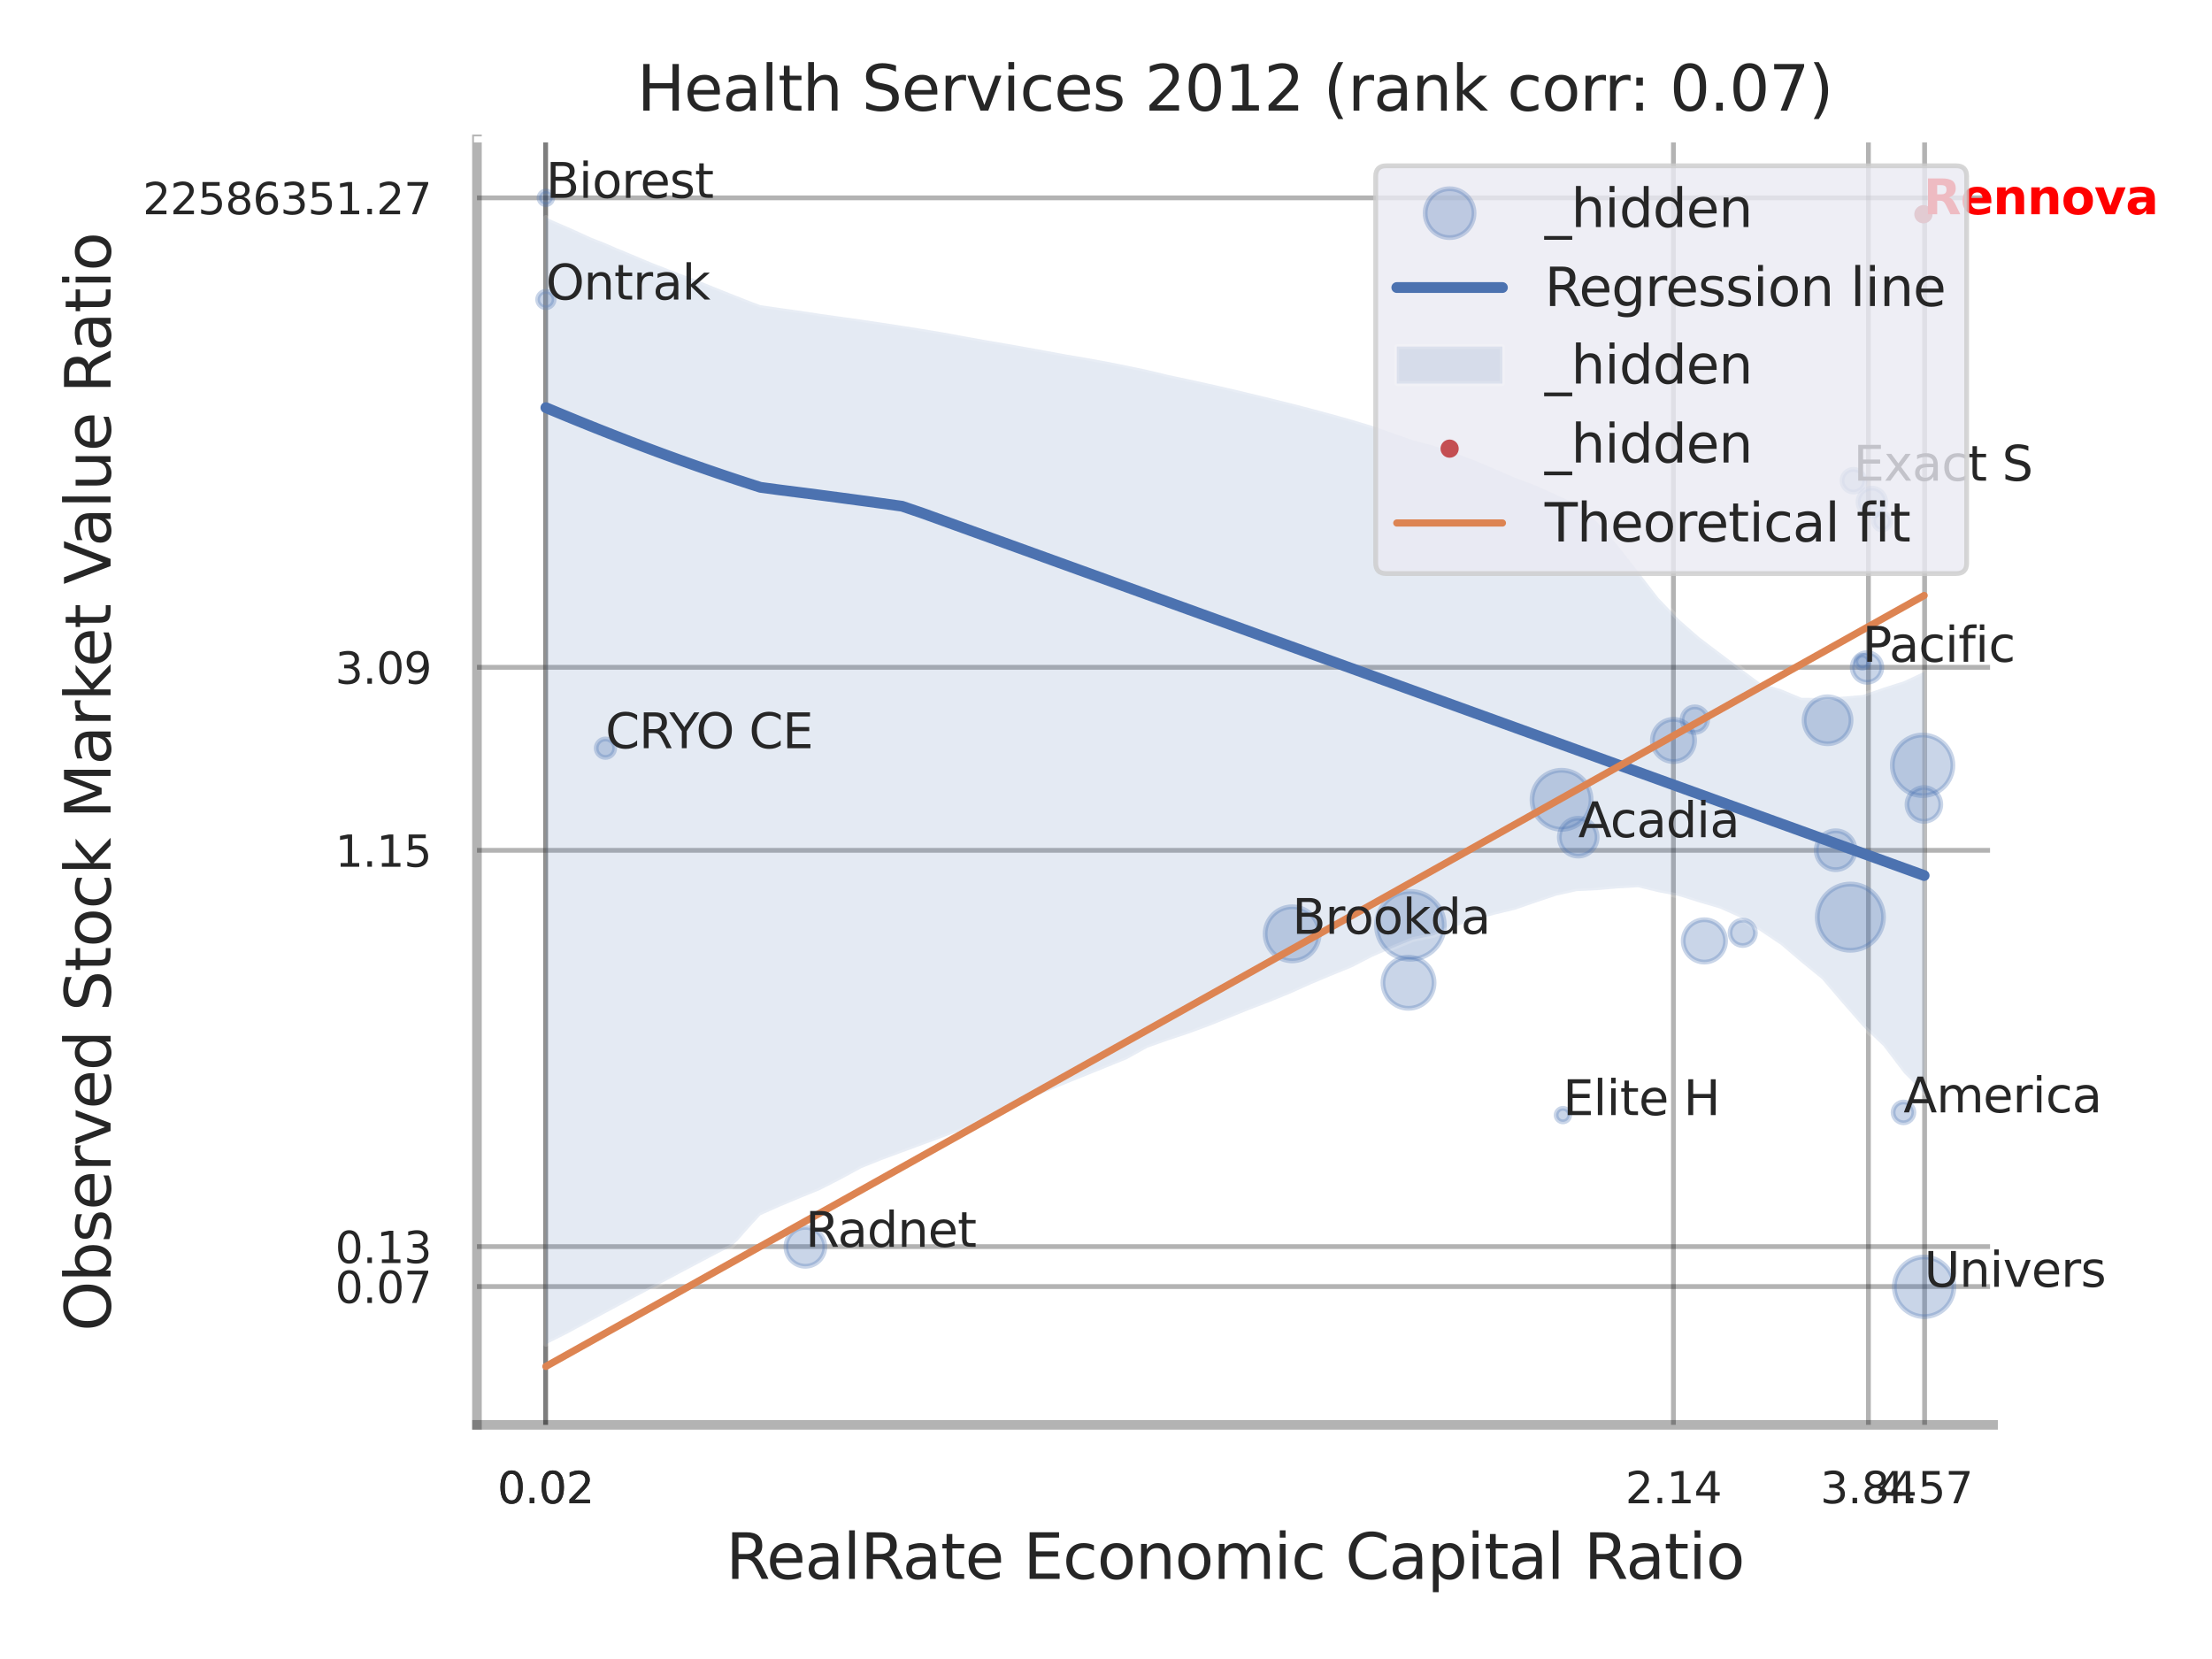 <?xml version="1.0" encoding="utf-8" standalone="no"?>
<!DOCTYPE svg PUBLIC "-//W3C//DTD SVG 1.1//EN"
  "http://www.w3.org/Graphics/SVG/1.1/DTD/svg11.dtd">
<svg xmlns:xlink="http://www.w3.org/1999/xlink" width="460.8pt" height="345.6pt" viewBox="0 0 460.8 345.6" xmlns="http://www.w3.org/2000/svg" version="1.1">
 <defs>
  <style type="text/css">*{stroke-linejoin: round; stroke-linecap: butt}</style>
 </defs>
 <g id="figure_1">
  <g id="patch_1">
   <path d="M 0 345.6 
L 460.8 345.6 
L 460.8 0 
L 0 0 
z
" style="fill: #ffffff"/>
  </g>
  <g id="axes_1">
   <g id="patch_2">
    <path d="M 99.36 296.82 
L 415.19 296.82 
L 415.19 29.04 
L 99.36 29.04 
z
" style="fill: #ffffff"/>
   </g>
   <g id="matplotlib.axis_1">
    <g id="xtick_1">
     <g id="line2d_1">
      <path d="M 113.659 296.82 
L 113.659 29.04 
" clip-path="url(#p5269a2578e)" style="fill: none; stroke: #000000; stroke-opacity: 0.3; stroke-linecap: round"/>
     </g>
     <g id="text_1">
      <!-- 0.02 -->
      <g style="fill: #262626" transform="translate(103.64 313.159) scale(0.09 -0.09)">
       <defs>
        <path id="DejaVuSans-30" d="M 2034 4250 
Q 1547 4250 1301 3770 
Q 1056 3291 1056 2328 
Q 1056 1369 1301 889 
Q 1547 409 2034 409 
Q 2525 409 2770 889 
Q 3016 1369 3016 2328 
Q 3016 3291 2770 3770 
Q 2525 4250 2034 4250 
z
M 2034 4750 
Q 2819 4750 3233 4129 
Q 3647 3509 3647 2328 
Q 3647 1150 3233 529 
Q 2819 -91 2034 -91 
Q 1250 -91 836 529 
Q 422 1150 422 2328 
Q 422 3509 836 4129 
Q 1250 4750 2034 4750 
z
" transform="scale(0.016)"/>
        <path id="DejaVuSans-2e" d="M 684 794 
L 1344 794 
L 1344 0 
L 684 0 
L 684 794 
z
" transform="scale(0.016)"/>
        <path id="DejaVuSans-32" d="M 1228 531 
L 3431 531 
L 3431 0 
L 469 0 
L 469 531 
Q 828 903 1448 1529 
Q 2069 2156 2228 2338 
Q 2531 2678 2651 2914 
Q 2772 3150 2772 3378 
Q 2772 3750 2511 3984 
Q 2250 4219 1831 4219 
Q 1534 4219 1204 4116 
Q 875 4013 500 3803 
L 500 4441 
Q 881 4594 1212 4672 
Q 1544 4750 1819 4750 
Q 2544 4750 2975 4387 
Q 3406 4025 3406 3419 
Q 3406 3131 3298 2873 
Q 3191 2616 2906 2266 
Q 2828 2175 2409 1742 
Q 1991 1309 1228 531 
z
" transform="scale(0.016)"/>
       </defs>
       <use xlink:href="#DejaVuSans-30"/>
       <use xlink:href="#DejaVuSans-2e" transform="translate(63.623 0)"/>
       <use xlink:href="#DejaVuSans-30" transform="translate(95.41 0)"/>
       <use xlink:href="#DejaVuSans-32" transform="translate(159.033 0)"/>
      </g>
     </g>
    </g>
    <g id="xtick_2">
     <g id="line2d_2">
      <path d="M 113.659 296.82 
L 113.659 29.04 
" clip-path="url(#p5269a2578e)" style="fill: none; stroke: #000000; stroke-opacity: 0.3; stroke-linecap: round"/>
     </g>
     <g id="text_2">
      <!-- 0.02 -->
      <g style="fill: #262626" transform="translate(103.64 313.159) scale(0.09 -0.09)">
       <use xlink:href="#DejaVuSans-30"/>
       <use xlink:href="#DejaVuSans-2e" transform="translate(63.623 0)"/>
       <use xlink:href="#DejaVuSans-30" transform="translate(95.41 0)"/>
       <use xlink:href="#DejaVuSans-32" transform="translate(159.033 0)"/>
      </g>
     </g>
    </g>
    <g id="xtick_3">
     <g id="line2d_3">
      <path d="M 348.608 296.82 
L 348.608 29.04 
" clip-path="url(#p5269a2578e)" style="fill: none; stroke: #000000; stroke-opacity: 0.3; stroke-linecap: round"/>
     </g>
     <g id="text_3">
      <!-- 2.14 -->
      <g style="fill: #262626" transform="translate(338.589 313.159) scale(0.09 -0.09)">
       <defs>
        <path id="DejaVuSans-31" d="M 794 531 
L 1825 531 
L 1825 4091 
L 703 3866 
L 703 4441 
L 1819 4666 
L 2450 4666 
L 2450 531 
L 3481 531 
L 3481 0 
L 794 0 
L 794 531 
z
" transform="scale(0.016)"/>
        <path id="DejaVuSans-34" d="M 2419 4116 
L 825 1625 
L 2419 1625 
L 2419 4116 
z
M 2253 4666 
L 3047 4666 
L 3047 1625 
L 3713 1625 
L 3713 1100 
L 3047 1100 
L 3047 0 
L 2419 0 
L 2419 1100 
L 313 1100 
L 313 1709 
L 2253 4666 
z
" transform="scale(0.016)"/>
       </defs>
       <use xlink:href="#DejaVuSans-32"/>
       <use xlink:href="#DejaVuSans-2e" transform="translate(63.623 0)"/>
       <use xlink:href="#DejaVuSans-31" transform="translate(95.41 0)"/>
       <use xlink:href="#DejaVuSans-34" transform="translate(159.033 0)"/>
      </g>
     </g>
    </g>
    <g id="xtick_4">
     <g id="line2d_4">
      <path d="M 389.226 296.82 
L 389.226 29.04 
" clip-path="url(#p5269a2578e)" style="fill: none; stroke: #000000; stroke-opacity: 0.3; stroke-linecap: round"/>
     </g>
     <g id="text_4">
      <!-- 3.84 -->
      <g style="fill: #262626" transform="translate(379.206 313.159) scale(0.09 -0.09)">
       <defs>
        <path id="DejaVuSans-33" d="M 2597 2516 
Q 3050 2419 3304 2112 
Q 3559 1806 3559 1356 
Q 3559 666 3084 287 
Q 2609 -91 1734 -91 
Q 1441 -91 1130 -33 
Q 819 25 488 141 
L 488 750 
Q 750 597 1062 519 
Q 1375 441 1716 441 
Q 2309 441 2620 675 
Q 2931 909 2931 1356 
Q 2931 1769 2642 2001 
Q 2353 2234 1838 2234 
L 1294 2234 
L 1294 2753 
L 1863 2753 
Q 2328 2753 2575 2939 
Q 2822 3125 2822 3475 
Q 2822 3834 2567 4026 
Q 2313 4219 1838 4219 
Q 1578 4219 1281 4162 
Q 984 4106 628 3988 
L 628 4550 
Q 988 4650 1302 4700 
Q 1616 4750 1894 4750 
Q 2613 4750 3031 4423 
Q 3450 4097 3450 3541 
Q 3450 3153 3228 2886 
Q 3006 2619 2597 2516 
z
" transform="scale(0.016)"/>
        <path id="DejaVuSans-38" d="M 2034 2216 
Q 1584 2216 1326 1975 
Q 1069 1734 1069 1313 
Q 1069 891 1326 650 
Q 1584 409 2034 409 
Q 2484 409 2743 651 
Q 3003 894 3003 1313 
Q 3003 1734 2745 1975 
Q 2488 2216 2034 2216 
z
M 1403 2484 
Q 997 2584 770 2862 
Q 544 3141 544 3541 
Q 544 4100 942 4425 
Q 1341 4750 2034 4750 
Q 2731 4750 3128 4425 
Q 3525 4100 3525 3541 
Q 3525 3141 3298 2862 
Q 3072 2584 2669 2484 
Q 3125 2378 3379 2068 
Q 3634 1759 3634 1313 
Q 3634 634 3220 271 
Q 2806 -91 2034 -91 
Q 1263 -91 848 271 
Q 434 634 434 1313 
Q 434 1759 690 2068 
Q 947 2378 1403 2484 
z
M 1172 3481 
Q 1172 3119 1398 2916 
Q 1625 2713 2034 2713 
Q 2441 2713 2670 2916 
Q 2900 3119 2900 3481 
Q 2900 3844 2670 4047 
Q 2441 4250 2034 4250 
Q 1625 4250 1398 4047 
Q 1172 3844 1172 3481 
z
" transform="scale(0.016)"/>
       </defs>
       <use xlink:href="#DejaVuSans-33"/>
       <use xlink:href="#DejaVuSans-2e" transform="translate(63.623 0)"/>
       <use xlink:href="#DejaVuSans-38" transform="translate(95.41 0)"/>
       <use xlink:href="#DejaVuSans-34" transform="translate(159.033 0)"/>
      </g>
     </g>
    </g>
    <g id="xtick_5">
     <g id="line2d_5">
      <path d="M 400.929 296.82 
L 400.929 29.04 
" clip-path="url(#p5269a2578e)" style="fill: none; stroke: #000000; stroke-opacity: 0.3; stroke-linecap: round"/>
     </g>
     <g id="text_5">
      <!-- 4.57 -->
      <g style="fill: #262626" transform="translate(390.91 313.159) scale(0.09 -0.09)">
       <defs>
        <path id="DejaVuSans-35" d="M 691 4666 
L 3169 4666 
L 3169 4134 
L 1269 4134 
L 1269 2991 
Q 1406 3038 1543 3061 
Q 1681 3084 1819 3084 
Q 2600 3084 3056 2656 
Q 3513 2228 3513 1497 
Q 3513 744 3044 326 
Q 2575 -91 1722 -91 
Q 1428 -91 1123 -41 
Q 819 9 494 109 
L 494 744 
Q 775 591 1075 516 
Q 1375 441 1709 441 
Q 2250 441 2565 725 
Q 2881 1009 2881 1497 
Q 2881 1984 2565 2268 
Q 2250 2553 1709 2553 
Q 1456 2553 1204 2497 
Q 953 2441 691 2322 
L 691 4666 
z
" transform="scale(0.016)"/>
        <path id="DejaVuSans-37" d="M 525 4666 
L 3525 4666 
L 3525 4397 
L 1831 0 
L 1172 0 
L 2766 4134 
L 525 4134 
L 525 4666 
z
" transform="scale(0.016)"/>
       </defs>
       <use xlink:href="#DejaVuSans-34"/>
       <use xlink:href="#DejaVuSans-2e" transform="translate(63.623 0)"/>
       <use xlink:href="#DejaVuSans-35" transform="translate(95.41 0)"/>
       <use xlink:href="#DejaVuSans-37" transform="translate(159.033 0)"/>
      </g>
     </g>
    </g>
    <g id="xtick_6"/>
    <g id="xtick_7"/>
    <g id="text_6">
     <!-- RealRate Economic Capital Ratio -->
     <g style="fill: #262626" transform="translate(151.221 328.908) scale(0.13 -0.13)">
      <defs>
       <path id="DejaVuSans-52" d="M 2841 2188 
Q 3044 2119 3236 1894 
Q 3428 1669 3622 1275 
L 4263 0 
L 3584 0 
L 2988 1197 
Q 2756 1666 2539 1819 
Q 2322 1972 1947 1972 
L 1259 1972 
L 1259 0 
L 628 0 
L 628 4666 
L 2053 4666 
Q 2853 4666 3247 4331 
Q 3641 3997 3641 3322 
Q 3641 2881 3436 2590 
Q 3231 2300 2841 2188 
z
M 1259 4147 
L 1259 2491 
L 2053 2491 
Q 2509 2491 2742 2702 
Q 2975 2913 2975 3322 
Q 2975 3731 2742 3939 
Q 2509 4147 2053 4147 
L 1259 4147 
z
" transform="scale(0.016)"/>
       <path id="DejaVuSans-65" d="M 3597 1894 
L 3597 1613 
L 953 1613 
Q 991 1019 1311 708 
Q 1631 397 2203 397 
Q 2534 397 2845 478 
Q 3156 559 3463 722 
L 3463 178 
Q 3153 47 2828 -22 
Q 2503 -91 2169 -91 
Q 1331 -91 842 396 
Q 353 884 353 1716 
Q 353 2575 817 3079 
Q 1281 3584 2069 3584 
Q 2775 3584 3186 3129 
Q 3597 2675 3597 1894 
z
M 3022 2063 
Q 3016 2534 2758 2815 
Q 2500 3097 2075 3097 
Q 1594 3097 1305 2825 
Q 1016 2553 972 2059 
L 3022 2063 
z
" transform="scale(0.016)"/>
       <path id="DejaVuSans-61" d="M 2194 1759 
Q 1497 1759 1228 1600 
Q 959 1441 959 1056 
Q 959 750 1161 570 
Q 1363 391 1709 391 
Q 2188 391 2477 730 
Q 2766 1069 2766 1631 
L 2766 1759 
L 2194 1759 
z
M 3341 1997 
L 3341 0 
L 2766 0 
L 2766 531 
Q 2569 213 2275 61 
Q 1981 -91 1556 -91 
Q 1019 -91 701 211 
Q 384 513 384 1019 
Q 384 1609 779 1909 
Q 1175 2209 1959 2209 
L 2766 2209 
L 2766 2266 
Q 2766 2663 2505 2880 
Q 2244 3097 1772 3097 
Q 1472 3097 1187 3025 
Q 903 2953 641 2809 
L 641 3341 
Q 956 3463 1253 3523 
Q 1550 3584 1831 3584 
Q 2591 3584 2966 3190 
Q 3341 2797 3341 1997 
z
" transform="scale(0.016)"/>
       <path id="DejaVuSans-6c" d="M 603 4863 
L 1178 4863 
L 1178 0 
L 603 0 
L 603 4863 
z
" transform="scale(0.016)"/>
       <path id="DejaVuSans-74" d="M 1172 4494 
L 1172 3500 
L 2356 3500 
L 2356 3053 
L 1172 3053 
L 1172 1153 
Q 1172 725 1289 603 
Q 1406 481 1766 481 
L 2356 481 
L 2356 0 
L 1766 0 
Q 1100 0 847 248 
Q 594 497 594 1153 
L 594 3053 
L 172 3053 
L 172 3500 
L 594 3500 
L 594 4494 
L 1172 4494 
z
" transform="scale(0.016)"/>
       <path id="DejaVuSans-20" transform="scale(0.016)"/>
       <path id="DejaVuSans-45" d="M 628 4666 
L 3578 4666 
L 3578 4134 
L 1259 4134 
L 1259 2753 
L 3481 2753 
L 3481 2222 
L 1259 2222 
L 1259 531 
L 3634 531 
L 3634 0 
L 628 0 
L 628 4666 
z
" transform="scale(0.016)"/>
       <path id="DejaVuSans-63" d="M 3122 3366 
L 3122 2828 
Q 2878 2963 2633 3030 
Q 2388 3097 2138 3097 
Q 1578 3097 1268 2742 
Q 959 2388 959 1747 
Q 959 1106 1268 751 
Q 1578 397 2138 397 
Q 2388 397 2633 464 
Q 2878 531 3122 666 
L 3122 134 
Q 2881 22 2623 -34 
Q 2366 -91 2075 -91 
Q 1284 -91 818 406 
Q 353 903 353 1747 
Q 353 2603 823 3093 
Q 1294 3584 2113 3584 
Q 2378 3584 2631 3529 
Q 2884 3475 3122 3366 
z
" transform="scale(0.016)"/>
       <path id="DejaVuSans-6f" d="M 1959 3097 
Q 1497 3097 1228 2736 
Q 959 2375 959 1747 
Q 959 1119 1226 758 
Q 1494 397 1959 397 
Q 2419 397 2687 759 
Q 2956 1122 2956 1747 
Q 2956 2369 2687 2733 
Q 2419 3097 1959 3097 
z
M 1959 3584 
Q 2709 3584 3137 3096 
Q 3566 2609 3566 1747 
Q 3566 888 3137 398 
Q 2709 -91 1959 -91 
Q 1206 -91 779 398 
Q 353 888 353 1747 
Q 353 2609 779 3096 
Q 1206 3584 1959 3584 
z
" transform="scale(0.016)"/>
       <path id="DejaVuSans-6e" d="M 3513 2113 
L 3513 0 
L 2938 0 
L 2938 2094 
Q 2938 2591 2744 2837 
Q 2550 3084 2163 3084 
Q 1697 3084 1428 2787 
Q 1159 2491 1159 1978 
L 1159 0 
L 581 0 
L 581 3500 
L 1159 3500 
L 1159 2956 
Q 1366 3272 1645 3428 
Q 1925 3584 2291 3584 
Q 2894 3584 3203 3211 
Q 3513 2838 3513 2113 
z
" transform="scale(0.016)"/>
       <path id="DejaVuSans-6d" d="M 3328 2828 
Q 3544 3216 3844 3400 
Q 4144 3584 4550 3584 
Q 5097 3584 5394 3201 
Q 5691 2819 5691 2113 
L 5691 0 
L 5113 0 
L 5113 2094 
Q 5113 2597 4934 2840 
Q 4756 3084 4391 3084 
Q 3944 3084 3684 2787 
Q 3425 2491 3425 1978 
L 3425 0 
L 2847 0 
L 2847 2094 
Q 2847 2600 2669 2842 
Q 2491 3084 2119 3084 
Q 1678 3084 1418 2786 
Q 1159 2488 1159 1978 
L 1159 0 
L 581 0 
L 581 3500 
L 1159 3500 
L 1159 2956 
Q 1356 3278 1631 3431 
Q 1906 3584 2284 3584 
Q 2666 3584 2933 3390 
Q 3200 3197 3328 2828 
z
" transform="scale(0.016)"/>
       <path id="DejaVuSans-69" d="M 603 3500 
L 1178 3500 
L 1178 0 
L 603 0 
L 603 3500 
z
M 603 4863 
L 1178 4863 
L 1178 4134 
L 603 4134 
L 603 4863 
z
" transform="scale(0.016)"/>
       <path id="DejaVuSans-43" d="M 4122 4306 
L 4122 3641 
Q 3803 3938 3442 4084 
Q 3081 4231 2675 4231 
Q 1875 4231 1450 3742 
Q 1025 3253 1025 2328 
Q 1025 1406 1450 917 
Q 1875 428 2675 428 
Q 3081 428 3442 575 
Q 3803 722 4122 1019 
L 4122 359 
Q 3791 134 3420 21 
Q 3050 -91 2638 -91 
Q 1578 -91 968 557 
Q 359 1206 359 2328 
Q 359 3453 968 4101 
Q 1578 4750 2638 4750 
Q 3056 4750 3426 4639 
Q 3797 4528 4122 4306 
z
" transform="scale(0.016)"/>
       <path id="DejaVuSans-70" d="M 1159 525 
L 1159 -1331 
L 581 -1331 
L 581 3500 
L 1159 3500 
L 1159 2969 
Q 1341 3281 1617 3432 
Q 1894 3584 2278 3584 
Q 2916 3584 3314 3078 
Q 3713 2572 3713 1747 
Q 3713 922 3314 415 
Q 2916 -91 2278 -91 
Q 1894 -91 1617 61 
Q 1341 213 1159 525 
z
M 3116 1747 
Q 3116 2381 2855 2742 
Q 2594 3103 2138 3103 
Q 1681 3103 1420 2742 
Q 1159 2381 1159 1747 
Q 1159 1113 1420 752 
Q 1681 391 2138 391 
Q 2594 391 2855 752 
Q 3116 1113 3116 1747 
z
" transform="scale(0.016)"/>
      </defs>
      <use xlink:href="#DejaVuSans-52"/>
      <use xlink:href="#DejaVuSans-65" transform="translate(64.982 0)"/>
      <use xlink:href="#DejaVuSans-61" transform="translate(126.506 0)"/>
      <use xlink:href="#DejaVuSans-6c" transform="translate(187.785 0)"/>
      <use xlink:href="#DejaVuSans-52" transform="translate(215.568 0)"/>
      <use xlink:href="#DejaVuSans-61" transform="translate(282.801 0)"/>
      <use xlink:href="#DejaVuSans-74" transform="translate(344.08 0)"/>
      <use xlink:href="#DejaVuSans-65" transform="translate(383.289 0)"/>
      <use xlink:href="#DejaVuSans-20" transform="translate(444.812 0)"/>
      <use xlink:href="#DejaVuSans-45" transform="translate(476.6 0)"/>
      <use xlink:href="#DejaVuSans-63" transform="translate(539.783 0)"/>
      <use xlink:href="#DejaVuSans-6f" transform="translate(594.764 0)"/>
      <use xlink:href="#DejaVuSans-6e" transform="translate(655.945 0)"/>
      <use xlink:href="#DejaVuSans-6f" transform="translate(719.324 0)"/>
      <use xlink:href="#DejaVuSans-6d" transform="translate(780.506 0)"/>
      <use xlink:href="#DejaVuSans-69" transform="translate(877.918 0)"/>
      <use xlink:href="#DejaVuSans-63" transform="translate(905.701 0)"/>
      <use xlink:href="#DejaVuSans-20" transform="translate(960.682 0)"/>
      <use xlink:href="#DejaVuSans-43" transform="translate(992.469 0)"/>
      <use xlink:href="#DejaVuSans-61" transform="translate(1062.293 0)"/>
      <use xlink:href="#DejaVuSans-70" transform="translate(1123.572 0)"/>
      <use xlink:href="#DejaVuSans-69" transform="translate(1187.049 0)"/>
      <use xlink:href="#DejaVuSans-74" transform="translate(1214.832 0)"/>
      <use xlink:href="#DejaVuSans-61" transform="translate(1254.041 0)"/>
      <use xlink:href="#DejaVuSans-6c" transform="translate(1315.32 0)"/>
      <use xlink:href="#DejaVuSans-20" transform="translate(1343.104 0)"/>
      <use xlink:href="#DejaVuSans-52" transform="translate(1374.891 0)"/>
      <use xlink:href="#DejaVuSans-61" transform="translate(1442.123 0)"/>
      <use xlink:href="#DejaVuSans-74" transform="translate(1503.402 0)"/>
      <use xlink:href="#DejaVuSans-69" transform="translate(1542.611 0)"/>
      <use xlink:href="#DejaVuSans-6f" transform="translate(1570.395 0)"/>
     </g>
    </g>
   </g>
   <g id="matplotlib.axis_2">
    <g id="ytick_1">
     <g id="line2d_6">
      <path d="M 99.36 268.013 
L 415.19 268.013 
" clip-path="url(#p5269a2578e)" style="fill: none; stroke: #000000; stroke-opacity: 0.3; stroke-linecap: round"/>
     </g>
     <g id="text_7">
      <!-- 0.07 -->
      <g style="fill: #262626" transform="translate(69.821 271.432) scale(0.09 -0.09)">
       <use xlink:href="#DejaVuSans-30"/>
       <use xlink:href="#DejaVuSans-2e" transform="translate(63.623 0)"/>
       <use xlink:href="#DejaVuSans-30" transform="translate(95.41 0)"/>
       <use xlink:href="#DejaVuSans-37" transform="translate(159.033 0)"/>
      </g>
     </g>
    </g>
    <g id="ytick_2">
     <g id="line2d_7">
      <path d="M 99.36 259.692 
L 415.19 259.692 
" clip-path="url(#p5269a2578e)" style="fill: none; stroke: #000000; stroke-opacity: 0.3; stroke-linecap: round"/>
     </g>
     <g id="text_8">
      <!-- 0.13 -->
      <g style="fill: #262626" transform="translate(69.821 263.111) scale(0.09 -0.09)">
       <use xlink:href="#DejaVuSans-30"/>
       <use xlink:href="#DejaVuSans-2e" transform="translate(63.623 0)"/>
       <use xlink:href="#DejaVuSans-31" transform="translate(95.41 0)"/>
       <use xlink:href="#DejaVuSans-33" transform="translate(159.033 0)"/>
      </g>
     </g>
    </g>
    <g id="ytick_3">
     <g id="line2d_8">
      <path d="M 99.36 177.137 
L 415.19 177.137 
" clip-path="url(#p5269a2578e)" style="fill: none; stroke: #000000; stroke-opacity: 0.3; stroke-linecap: round"/>
     </g>
     <g id="text_9">
      <!-- 1.15 -->
      <g style="fill: #262626" transform="translate(69.821 180.556) scale(0.09 -0.09)">
       <use xlink:href="#DejaVuSans-31"/>
       <use xlink:href="#DejaVuSans-2e" transform="translate(63.623 0)"/>
       <use xlink:href="#DejaVuSans-31" transform="translate(95.41 0)"/>
       <use xlink:href="#DejaVuSans-35" transform="translate(159.033 0)"/>
      </g>
     </g>
    </g>
    <g id="ytick_4">
     <g id="line2d_9">
      <path d="M 99.36 139.015 
L 415.19 139.015 
" clip-path="url(#p5269a2578e)" style="fill: none; stroke: #000000; stroke-opacity: 0.3; stroke-linecap: round"/>
     </g>
     <g id="text_10">
      <!-- 3.09 -->
      <g style="fill: #262626" transform="translate(69.821 142.434) scale(0.09 -0.09)">
       <defs>
        <path id="DejaVuSans-39" d="M 703 97 
L 703 672 
Q 941 559 1184 500 
Q 1428 441 1663 441 
Q 2288 441 2617 861 
Q 2947 1281 2994 2138 
Q 2813 1869 2534 1725 
Q 2256 1581 1919 1581 
Q 1219 1581 811 2004 
Q 403 2428 403 3163 
Q 403 3881 828 4315 
Q 1253 4750 1959 4750 
Q 2769 4750 3195 4129 
Q 3622 3509 3622 2328 
Q 3622 1225 3098 567 
Q 2575 -91 1691 -91 
Q 1453 -91 1209 -44 
Q 966 3 703 97 
z
M 1959 2075 
Q 2384 2075 2632 2365 
Q 2881 2656 2881 3163 
Q 2881 3666 2632 3958 
Q 2384 4250 1959 4250 
Q 1534 4250 1286 3958 
Q 1038 3666 1038 3163 
Q 1038 2656 1286 2365 
Q 1534 2075 1959 2075 
z
" transform="scale(0.016)"/>
       </defs>
       <use xlink:href="#DejaVuSans-33"/>
       <use xlink:href="#DejaVuSans-2e" transform="translate(63.623 0)"/>
       <use xlink:href="#DejaVuSans-30" transform="translate(95.41 0)"/>
       <use xlink:href="#DejaVuSans-39" transform="translate(159.033 0)"/>
      </g>
     </g>
    </g>
    <g id="ytick_5">
     <g id="line2d_10">
      <path d="M 99.36 41.217 
L 415.19 41.217 
" clip-path="url(#p5269a2578e)" style="fill: none; stroke: #000000; stroke-opacity: 0.3; stroke-linecap: round"/>
     </g>
     <g id="text_11">
      <!-- 22586351.27 -->
      <g style="fill: #262626" transform="translate(29.737 44.636) scale(0.09 -0.09)">
       <defs>
        <path id="DejaVuSans-36" d="M 2113 2584 
Q 1688 2584 1439 2293 
Q 1191 2003 1191 1497 
Q 1191 994 1439 701 
Q 1688 409 2113 409 
Q 2538 409 2786 701 
Q 3034 994 3034 1497 
Q 3034 2003 2786 2293 
Q 2538 2584 2113 2584 
z
M 3366 4563 
L 3366 3988 
Q 3128 4100 2886 4159 
Q 2644 4219 2406 4219 
Q 1781 4219 1451 3797 
Q 1122 3375 1075 2522 
Q 1259 2794 1537 2939 
Q 1816 3084 2150 3084 
Q 2853 3084 3261 2657 
Q 3669 2231 3669 1497 
Q 3669 778 3244 343 
Q 2819 -91 2113 -91 
Q 1303 -91 875 529 
Q 447 1150 447 2328 
Q 447 3434 972 4092 
Q 1497 4750 2381 4750 
Q 2619 4750 2861 4703 
Q 3103 4656 3366 4563 
z
" transform="scale(0.016)"/>
       </defs>
       <use xlink:href="#DejaVuSans-32"/>
       <use xlink:href="#DejaVuSans-32" transform="translate(63.623 0)"/>
       <use xlink:href="#DejaVuSans-35" transform="translate(127.246 0)"/>
       <use xlink:href="#DejaVuSans-38" transform="translate(190.869 0)"/>
       <use xlink:href="#DejaVuSans-36" transform="translate(254.492 0)"/>
       <use xlink:href="#DejaVuSans-33" transform="translate(318.115 0)"/>
       <use xlink:href="#DejaVuSans-35" transform="translate(381.738 0)"/>
       <use xlink:href="#DejaVuSans-31" transform="translate(445.361 0)"/>
       <use xlink:href="#DejaVuSans-2e" transform="translate(508.984 0)"/>
       <use xlink:href="#DejaVuSans-32" transform="translate(540.771 0)"/>
       <use xlink:href="#DejaVuSans-37" transform="translate(604.395 0)"/>
      </g>
     </g>
    </g>
    <g id="ytick_6"/>
    <g id="ytick_7"/>
    <g id="ytick_8"/>
    <g id="ytick_9"/>
    <g id="text_12">
     <!-- Observed Stock Market Value Ratio -->
     <g style="fill: #262626" transform="translate(23.034 277.332) rotate(-90) scale(0.13 -0.13)">
      <defs>
       <path id="DejaVuSans-4f" d="M 2522 4238 
Q 1834 4238 1429 3725 
Q 1025 3213 1025 2328 
Q 1025 1447 1429 934 
Q 1834 422 2522 422 
Q 3209 422 3611 934 
Q 4013 1447 4013 2328 
Q 4013 3213 3611 3725 
Q 3209 4238 2522 4238 
z
M 2522 4750 
Q 3503 4750 4090 4092 
Q 4678 3434 4678 2328 
Q 4678 1225 4090 567 
Q 3503 -91 2522 -91 
Q 1538 -91 948 565 
Q 359 1222 359 2328 
Q 359 3434 948 4092 
Q 1538 4750 2522 4750 
z
" transform="scale(0.016)"/>
       <path id="DejaVuSans-62" d="M 3116 1747 
Q 3116 2381 2855 2742 
Q 2594 3103 2138 3103 
Q 1681 3103 1420 2742 
Q 1159 2381 1159 1747 
Q 1159 1113 1420 752 
Q 1681 391 2138 391 
Q 2594 391 2855 752 
Q 3116 1113 3116 1747 
z
M 1159 2969 
Q 1341 3281 1617 3432 
Q 1894 3584 2278 3584 
Q 2916 3584 3314 3078 
Q 3713 2572 3713 1747 
Q 3713 922 3314 415 
Q 2916 -91 2278 -91 
Q 1894 -91 1617 61 
Q 1341 213 1159 525 
L 1159 0 
L 581 0 
L 581 4863 
L 1159 4863 
L 1159 2969 
z
" transform="scale(0.016)"/>
       <path id="DejaVuSans-73" d="M 2834 3397 
L 2834 2853 
Q 2591 2978 2328 3040 
Q 2066 3103 1784 3103 
Q 1356 3103 1142 2972 
Q 928 2841 928 2578 
Q 928 2378 1081 2264 
Q 1234 2150 1697 2047 
L 1894 2003 
Q 2506 1872 2764 1633 
Q 3022 1394 3022 966 
Q 3022 478 2636 193 
Q 2250 -91 1575 -91 
Q 1294 -91 989 -36 
Q 684 19 347 128 
L 347 722 
Q 666 556 975 473 
Q 1284 391 1588 391 
Q 1994 391 2212 530 
Q 2431 669 2431 922 
Q 2431 1156 2273 1281 
Q 2116 1406 1581 1522 
L 1381 1569 
Q 847 1681 609 1914 
Q 372 2147 372 2553 
Q 372 3047 722 3315 
Q 1072 3584 1716 3584 
Q 2034 3584 2315 3537 
Q 2597 3491 2834 3397 
z
" transform="scale(0.016)"/>
       <path id="DejaVuSans-72" d="M 2631 2963 
Q 2534 3019 2420 3045 
Q 2306 3072 2169 3072 
Q 1681 3072 1420 2755 
Q 1159 2438 1159 1844 
L 1159 0 
L 581 0 
L 581 3500 
L 1159 3500 
L 1159 2956 
Q 1341 3275 1631 3429 
Q 1922 3584 2338 3584 
Q 2397 3584 2469 3576 
Q 2541 3569 2628 3553 
L 2631 2963 
z
" transform="scale(0.016)"/>
       <path id="DejaVuSans-76" d="M 191 3500 
L 800 3500 
L 1894 563 
L 2988 3500 
L 3597 3500 
L 2284 0 
L 1503 0 
L 191 3500 
z
" transform="scale(0.016)"/>
       <path id="DejaVuSans-64" d="M 2906 2969 
L 2906 4863 
L 3481 4863 
L 3481 0 
L 2906 0 
L 2906 525 
Q 2725 213 2448 61 
Q 2172 -91 1784 -91 
Q 1150 -91 751 415 
Q 353 922 353 1747 
Q 353 2572 751 3078 
Q 1150 3584 1784 3584 
Q 2172 3584 2448 3432 
Q 2725 3281 2906 2969 
z
M 947 1747 
Q 947 1113 1208 752 
Q 1469 391 1925 391 
Q 2381 391 2643 752 
Q 2906 1113 2906 1747 
Q 2906 2381 2643 2742 
Q 2381 3103 1925 3103 
Q 1469 3103 1208 2742 
Q 947 2381 947 1747 
z
" transform="scale(0.016)"/>
       <path id="DejaVuSans-53" d="M 3425 4513 
L 3425 3897 
Q 3066 4069 2747 4153 
Q 2428 4238 2131 4238 
Q 1616 4238 1336 4038 
Q 1056 3838 1056 3469 
Q 1056 3159 1242 3001 
Q 1428 2844 1947 2747 
L 2328 2669 
Q 3034 2534 3370 2195 
Q 3706 1856 3706 1288 
Q 3706 609 3251 259 
Q 2797 -91 1919 -91 
Q 1588 -91 1214 -16 
Q 841 59 441 206 
L 441 856 
Q 825 641 1194 531 
Q 1563 422 1919 422 
Q 2459 422 2753 634 
Q 3047 847 3047 1241 
Q 3047 1584 2836 1778 
Q 2625 1972 2144 2069 
L 1759 2144 
Q 1053 2284 737 2584 
Q 422 2884 422 3419 
Q 422 4038 858 4394 
Q 1294 4750 2059 4750 
Q 2388 4750 2728 4690 
Q 3069 4631 3425 4513 
z
" transform="scale(0.016)"/>
       <path id="DejaVuSans-6b" d="M 581 4863 
L 1159 4863 
L 1159 1991 
L 2875 3500 
L 3609 3500 
L 1753 1863 
L 3688 0 
L 2938 0 
L 1159 1709 
L 1159 0 
L 581 0 
L 581 4863 
z
" transform="scale(0.016)"/>
       <path id="DejaVuSans-4d" d="M 628 4666 
L 1569 4666 
L 2759 1491 
L 3956 4666 
L 4897 4666 
L 4897 0 
L 4281 0 
L 4281 4097 
L 3078 897 
L 2444 897 
L 1241 4097 
L 1241 0 
L 628 0 
L 628 4666 
z
" transform="scale(0.016)"/>
       <path id="DejaVuSans-56" d="M 1831 0 
L 50 4666 
L 709 4666 
L 2188 738 
L 3669 4666 
L 4325 4666 
L 2547 0 
L 1831 0 
z
" transform="scale(0.016)"/>
       <path id="DejaVuSans-75" d="M 544 1381 
L 544 3500 
L 1119 3500 
L 1119 1403 
Q 1119 906 1312 657 
Q 1506 409 1894 409 
Q 2359 409 2629 706 
Q 2900 1003 2900 1516 
L 2900 3500 
L 3475 3500 
L 3475 0 
L 2900 0 
L 2900 538 
Q 2691 219 2414 64 
Q 2138 -91 1772 -91 
Q 1169 -91 856 284 
Q 544 659 544 1381 
z
M 1991 3584 
L 1991 3584 
z
" transform="scale(0.016)"/>
      </defs>
      <use xlink:href="#DejaVuSans-4f"/>
      <use xlink:href="#DejaVuSans-62" transform="translate(78.711 0)"/>
      <use xlink:href="#DejaVuSans-73" transform="translate(142.188 0)"/>
      <use xlink:href="#DejaVuSans-65" transform="translate(194.287 0)"/>
      <use xlink:href="#DejaVuSans-72" transform="translate(255.811 0)"/>
      <use xlink:href="#DejaVuSans-76" transform="translate(296.924 0)"/>
      <use xlink:href="#DejaVuSans-65" transform="translate(356.104 0)"/>
      <use xlink:href="#DejaVuSans-64" transform="translate(417.627 0)"/>
      <use xlink:href="#DejaVuSans-20" transform="translate(481.104 0)"/>
      <use xlink:href="#DejaVuSans-53" transform="translate(512.891 0)"/>
      <use xlink:href="#DejaVuSans-74" transform="translate(576.367 0)"/>
      <use xlink:href="#DejaVuSans-6f" transform="translate(615.576 0)"/>
      <use xlink:href="#DejaVuSans-63" transform="translate(676.758 0)"/>
      <use xlink:href="#DejaVuSans-6b" transform="translate(731.738 0)"/>
      <use xlink:href="#DejaVuSans-20" transform="translate(789.648 0)"/>
      <use xlink:href="#DejaVuSans-4d" transform="translate(821.436 0)"/>
      <use xlink:href="#DejaVuSans-61" transform="translate(907.715 0)"/>
      <use xlink:href="#DejaVuSans-72" transform="translate(968.994 0)"/>
      <use xlink:href="#DejaVuSans-6b" transform="translate(1010.107 0)"/>
      <use xlink:href="#DejaVuSans-65" transform="translate(1064.393 0)"/>
      <use xlink:href="#DejaVuSans-74" transform="translate(1125.916 0)"/>
      <use xlink:href="#DejaVuSans-20" transform="translate(1165.125 0)"/>
      <use xlink:href="#DejaVuSans-56" transform="translate(1196.912 0)"/>
      <use xlink:href="#DejaVuSans-61" transform="translate(1257.57 0)"/>
      <use xlink:href="#DejaVuSans-6c" transform="translate(1318.85 0)"/>
      <use xlink:href="#DejaVuSans-75" transform="translate(1346.633 0)"/>
      <use xlink:href="#DejaVuSans-65" transform="translate(1410.012 0)"/>
      <use xlink:href="#DejaVuSans-20" transform="translate(1471.535 0)"/>
      <use xlink:href="#DejaVuSans-52" transform="translate(1503.322 0)"/>
      <use xlink:href="#DejaVuSans-61" transform="translate(1570.555 0)"/>
      <use xlink:href="#DejaVuSans-74" transform="translate(1631.834 0)"/>
      <use xlink:href="#DejaVuSans-69" transform="translate(1671.043 0)"/>
      <use xlink:href="#DejaVuSans-6f" transform="translate(1698.826 0)"/>
     </g>
    </g>
   </g>
   <g id="PathCollection_1">
    <path d="M 348.619 158.654 
C 349.786 158.654 350.905 158.19 351.73 157.365 
C 352.556 156.54 353.019 155.421 353.019 154.254 
C 353.019 153.087 352.556 151.968 351.73 151.143 
C 350.905 150.318 349.786 149.854 348.619 149.854 
C 347.452 149.854 346.333 150.318 345.508 151.143 
C 344.683 151.968 344.219 153.087 344.219 154.254 
C 344.219 155.421 344.683 156.54 345.508 157.365 
C 346.333 158.19 347.452 158.654 348.619 158.654 
z
" clip-path="url(#p5269a2578e)" style="fill: #4c72b0; fill-opacity: 0.3; stroke: #4c72b0; stroke-opacity: 0.3"/>
    <path d="M 353.069 152.588 
C 353.778 152.588 354.457 152.306 354.958 151.805 
C 355.459 151.305 355.74 150.625 355.74 149.917 
C 355.74 149.208 355.459 148.529 354.958 148.028 
C 354.457 147.527 353.778 147.246 353.069 147.246 
C 352.361 147.246 351.682 147.527 351.181 148.028 
C 350.68 148.529 350.398 149.208 350.398 149.917 
C 350.398 150.625 350.68 151.305 351.181 151.805 
C 351.682 152.306 352.361 152.588 353.069 152.588 
z
" clip-path="url(#p5269a2578e)" style="fill: #4c72b0; fill-opacity: 0.3; stroke: #4c72b0; stroke-opacity: 0.3"/>
    <path d="M 400.834 274.27 
C 402.48 274.27 404.058 273.616 405.222 272.452 
C 406.385 271.289 407.039 269.71 407.039 268.065 
C 407.039 266.419 406.385 264.841 405.222 263.677 
C 404.058 262.513 402.48 261.86 400.834 261.86 
C 399.189 261.86 397.61 262.513 396.447 263.677 
C 395.283 264.841 394.629 266.419 394.629 268.065 
C 394.629 269.71 395.283 271.289 396.447 272.452 
C 397.61 273.616 399.189 274.27 400.834 274.27 
z
" clip-path="url(#p5269a2578e)" style="fill: #4c72b0; fill-opacity: 0.3; stroke: #4c72b0; stroke-opacity: 0.3"/>
    <path d="M 389.943 107.467 
C 390.71 107.467 391.445 107.163 391.987 106.621 
C 392.53 106.079 392.834 105.343 392.834 104.576 
C 392.834 103.81 392.53 103.074 391.987 102.532 
C 391.445 101.99 390.71 101.686 389.943 101.686 
C 389.176 101.686 388.441 101.99 387.899 102.532 
C 387.357 103.074 387.052 103.81 387.052 104.576 
C 387.052 105.343 387.357 106.079 387.899 106.621 
C 388.441 107.163 389.176 107.467 389.943 107.467 
z
" clip-path="url(#p5269a2578e)" style="fill: #4c72b0; fill-opacity: 0.3; stroke: #4c72b0; stroke-opacity: 0.3"/>
    <path d="M 396.532 233.897 
C 397.106 233.897 397.657 233.668 398.063 233.262 
C 398.469 232.857 398.697 232.306 398.697 231.732 
C 398.697 231.158 398.469 230.607 398.063 230.201 
C 397.657 229.795 397.106 229.567 396.532 229.567 
C 395.958 229.567 395.407 229.795 395.001 230.201 
C 394.595 230.607 394.367 231.158 394.367 231.732 
C 394.367 232.306 394.595 232.857 395.001 233.262 
C 395.407 233.668 395.958 233.897 396.532 233.897 
z
" clip-path="url(#p5269a2578e)" style="fill: #4c72b0; fill-opacity: 0.3; stroke: #4c72b0; stroke-opacity: 0.3"/>
    <path d="M 167.777 263.789 
C 168.851 263.789 169.882 263.362 170.642 262.602 
C 171.401 261.843 171.828 260.812 171.828 259.738 
C 171.828 258.663 171.401 257.633 170.642 256.873 
C 169.882 256.114 168.851 255.687 167.777 255.687 
C 166.703 255.687 165.672 256.114 164.913 256.873 
C 164.153 257.633 163.726 258.663 163.726 259.738 
C 163.726 260.812 164.153 261.843 164.913 262.602 
C 165.672 263.362 166.703 263.789 167.777 263.789 
z
" clip-path="url(#p5269a2578e)" style="fill: #4c72b0; fill-opacity: 0.3; stroke: #4c72b0; stroke-opacity: 0.3"/>
    <path d="M 392.071 110.401 
C 392.54 110.401 392.99 110.214 393.322 109.882 
C 393.654 109.551 393.841 109.101 393.841 108.631 
C 393.841 108.162 393.654 107.712 393.322 107.38 
C 392.99 107.048 392.54 106.862 392.071 106.862 
C 391.602 106.862 391.152 107.048 390.82 107.38 
C 390.488 107.712 390.302 108.162 390.302 108.631 
C 390.302 109.101 390.488 109.551 390.82 109.882 
C 391.152 110.214 391.602 110.401 392.071 110.401 
z
" clip-path="url(#p5269a2578e)" style="fill: #4c72b0; fill-opacity: 0.3; stroke: #4c72b0; stroke-opacity: 0.3"/>
    <path d="M 385.47 197.965 
C 387.301 197.965 389.057 197.238 390.351 195.943 
C 391.646 194.649 392.373 192.893 392.373 191.062 
C 392.373 189.232 391.646 187.476 390.351 186.181 
C 389.057 184.887 387.301 184.16 385.47 184.16 
C 383.64 184.16 381.884 184.887 380.589 186.181 
C 379.295 187.476 378.568 189.232 378.568 191.062 
C 378.568 192.893 379.295 194.649 380.589 195.943 
C 381.884 197.238 383.64 197.965 385.47 197.965 
z
" clip-path="url(#p5269a2578e)" style="fill: #4c72b0; fill-opacity: 0.3; stroke: #4c72b0; stroke-opacity: 0.3"/>
    <path d="M 126.125 157.79 
C 126.636 157.79 127.127 157.587 127.488 157.225 
C 127.85 156.864 128.053 156.374 128.053 155.863 
C 128.053 155.351 127.85 154.861 127.488 154.5 
C 127.127 154.138 126.636 153.935 126.125 153.935 
C 125.614 153.935 125.124 154.138 124.762 154.5 
C 124.401 154.861 124.198 155.351 124.198 155.863 
C 124.198 156.374 124.401 156.864 124.762 157.225 
C 125.124 157.587 125.614 157.79 126.125 157.79 
z
" clip-path="url(#p5269a2578e)" style="fill: #4c72b0; fill-opacity: 0.3; stroke: #4c72b0; stroke-opacity: 0.3"/>
    <path d="M 388.935 142.129 
C 389.754 142.129 390.539 141.804 391.118 141.225 
C 391.696 140.646 392.021 139.861 392.021 139.043 
C 392.021 138.224 391.696 137.439 391.118 136.861 
C 390.539 136.282 389.754 135.957 388.935 135.957 
C 388.117 135.957 387.332 136.282 386.753 136.861 
C 386.174 137.439 385.849 138.224 385.849 139.043 
C 385.849 139.861 386.174 140.646 386.753 141.225 
C 387.332 141.804 388.117 142.129 388.935 142.129 
z
" clip-path="url(#p5269a2578e)" style="fill: #4c72b0; fill-opacity: 0.3; stroke: #4c72b0; stroke-opacity: 0.3"/>
    <path d="M 380.717 154.938 
C 382.014 154.938 383.258 154.423 384.175 153.506 
C 385.093 152.589 385.608 151.345 385.608 150.048 
C 385.608 148.751 385.093 147.507 384.175 146.59 
C 383.258 145.673 382.014 145.158 380.717 145.158 
C 379.421 145.158 378.177 145.673 377.26 146.59 
C 376.342 147.507 375.827 148.751 375.827 150.048 
C 375.827 151.345 376.342 152.589 377.26 153.506 
C 378.177 154.423 379.421 154.938 380.717 154.938 
z
" clip-path="url(#p5269a2578e)" style="fill: #4c72b0; fill-opacity: 0.3; stroke: #4c72b0; stroke-opacity: 0.3"/>
    <path d="M 355.055 200.419 
C 356.224 200.419 357.345 199.954 358.171 199.128 
C 358.998 198.301 359.462 197.18 359.462 196.011 
C 359.462 194.842 358.998 193.721 358.171 192.894 
C 357.345 192.068 356.224 191.603 355.055 191.603 
C 353.886 191.603 352.765 192.068 351.938 192.894 
C 351.112 193.721 350.647 194.842 350.647 196.011 
C 350.647 197.18 351.112 198.301 351.938 199.128 
C 352.765 199.954 353.886 200.419 355.055 200.419 
z
" clip-path="url(#p5269a2578e)" style="fill: #4c72b0; fill-opacity: 0.3; stroke: #4c72b0; stroke-opacity: 0.3"/>
    <path d="M 325.3 172.764 
C 326.932 172.764 328.498 172.115 329.652 170.961 
C 330.806 169.807 331.455 168.241 331.455 166.609 
C 331.455 164.977 330.806 163.411 329.652 162.257 
C 328.498 161.103 326.932 160.455 325.3 160.455 
C 323.668 160.455 322.102 161.103 320.948 162.257 
C 319.794 163.411 319.146 164.977 319.146 166.609 
C 319.146 168.241 319.794 169.807 320.948 170.961 
C 322.102 172.115 323.668 172.764 325.3 172.764 
z
" clip-path="url(#p5269a2578e)" style="fill: #4c72b0; fill-opacity: 0.3; stroke: #4c72b0; stroke-opacity: 0.3"/>
    <path d="M 293.806 199.833 
C 295.682 199.833 297.48 199.088 298.806 197.762 
C 300.132 196.436 300.877 194.637 300.877 192.762 
C 300.877 190.887 300.132 189.088 298.806 187.762 
C 297.48 186.436 295.682 185.691 293.806 185.691 
C 291.931 185.691 290.132 186.436 288.806 187.762 
C 287.48 189.088 286.735 190.887 286.735 192.762 
C 286.735 194.637 287.48 196.436 288.806 197.762 
C 290.132 199.088 291.931 199.833 293.806 199.833 
z
" clip-path="url(#p5269a2578e)" style="fill: #4c72b0; fill-opacity: 0.3; stroke: #4c72b0; stroke-opacity: 0.3"/>
    <path d="M 400.686 46.029 
C 401.057 46.029 401.412 45.882 401.674 45.62 
C 401.936 45.358 402.084 45.002 402.084 44.632 
C 402.084 44.261 401.936 43.906 401.674 43.644 
C 401.412 43.382 401.057 43.235 400.686 43.235 
C 400.316 43.235 399.96 43.382 399.698 43.644 
C 399.436 43.906 399.289 44.261 399.289 44.632 
C 399.289 45.002 399.436 45.358 399.698 45.62 
C 399.96 45.882 400.316 46.029 400.686 46.029 
z
" clip-path="url(#p5269a2578e)" style="fill: #4c72b0; fill-opacity: 0.3; stroke: #4c72b0; stroke-opacity: 0.3"/>
    <path d="M 400.509 165.733 
C 402.182 165.733 403.786 165.068 404.97 163.885 
C 406.153 162.702 406.817 161.097 406.817 159.424 
C 406.817 157.751 406.153 156.146 404.97 154.963 
C 403.786 153.78 402.182 153.115 400.509 153.115 
C 398.835 153.115 397.231 153.78 396.048 154.963 
C 394.864 156.146 394.2 157.751 394.2 159.424 
C 394.2 161.097 394.864 162.702 396.048 163.885 
C 397.231 165.068 398.835 165.733 400.509 165.733 
z
" clip-path="url(#p5269a2578e)" style="fill: #4c72b0; fill-opacity: 0.3; stroke: #4c72b0; stroke-opacity: 0.3"/>
    <path d="M 400.782 171.1 
C 401.715 171.1 402.61 170.729 403.27 170.069 
C 403.93 169.409 404.301 168.514 404.301 167.581 
C 404.301 166.648 403.93 165.753 403.27 165.093 
C 402.61 164.433 401.715 164.062 400.782 164.062 
C 399.849 164.062 398.953 164.433 398.294 165.093 
C 397.634 165.753 397.263 166.648 397.263 167.581 
C 397.263 168.514 397.634 169.409 398.294 170.069 
C 398.953 170.729 399.849 171.1 400.782 171.1 
z
" clip-path="url(#p5269a2578e)" style="fill: #4c72b0; fill-opacity: 0.3; stroke: #4c72b0; stroke-opacity: 0.3"/>
    <path d="M 382.401 181.164 
C 383.475 181.164 384.505 180.738 385.265 179.978 
C 386.025 179.218 386.452 178.188 386.452 177.114 
C 386.452 176.039 386.025 175.009 385.265 174.249 
C 384.505 173.49 383.475 173.063 382.401 173.063 
C 381.326 173.063 380.296 173.49 379.536 174.249 
C 378.777 175.009 378.35 176.039 378.35 177.114 
C 378.35 178.188 378.777 179.218 379.536 179.978 
C 380.296 180.738 381.326 181.164 382.401 181.164 
z
" clip-path="url(#p5269a2578e)" style="fill: #4c72b0; fill-opacity: 0.3; stroke: #4c72b0; stroke-opacity: 0.3"/>
    <path d="M 325.581 233.706 
C 325.955 233.706 326.315 233.557 326.58 233.293 
C 326.844 233.028 326.993 232.668 326.993 232.294 
C 326.993 231.919 326.844 231.56 326.58 231.295 
C 326.315 231.03 325.955 230.882 325.581 230.882 
C 325.206 230.882 324.847 231.03 324.582 231.295 
C 324.317 231.56 324.169 231.919 324.169 232.294 
C 324.169 232.668 324.317 233.028 324.582 233.293 
C 324.847 233.557 325.206 233.706 325.581 233.706 
z
" clip-path="url(#p5269a2578e)" style="fill: #4c72b0; fill-opacity: 0.3; stroke: #4c72b0; stroke-opacity: 0.3"/>
    <path d="M 386.1 102.512 
C 386.729 102.512 387.333 102.262 387.778 101.817 
C 388.223 101.372 388.473 100.768 388.473 100.138 
C 388.473 99.509 388.223 98.905 387.778 98.46 
C 387.333 98.015 386.729 97.765 386.1 97.765 
C 385.47 97.765 384.866 98.015 384.421 98.46 
C 383.976 98.905 383.726 99.509 383.726 100.138 
C 383.726 100.768 383.976 101.372 384.421 101.817 
C 384.866 102.262 385.47 102.512 386.1 102.512 
z
" clip-path="url(#p5269a2578e)" style="fill: #4c72b0; fill-opacity: 0.3; stroke: #4c72b0; stroke-opacity: 0.3"/>
    <path d="M 113.716 64.113 
C 114.171 64.113 114.607 63.933 114.928 63.611 
C 115.25 63.289 115.43 62.853 115.43 62.399 
C 115.43 61.944 115.25 61.508 114.928 61.186 
C 114.607 60.865 114.171 60.684 113.716 60.684 
C 113.261 60.684 112.825 60.865 112.504 61.186 
C 112.182 61.508 112.001 61.944 112.001 62.399 
C 112.001 62.853 112.182 63.289 112.504 63.611 
C 112.825 63.933 113.261 64.113 113.716 64.113 
z
" clip-path="url(#p5269a2578e)" style="fill: #4c72b0; fill-opacity: 0.3; stroke: #4c72b0; stroke-opacity: 0.3"/>
    <path d="M 387.973 139.218 
C 388.334 139.218 388.681 139.074 388.937 138.818 
C 389.192 138.563 389.336 138.216 389.336 137.855 
C 389.336 137.493 389.192 137.147 388.937 136.891 
C 388.681 136.636 388.334 136.492 387.973 136.492 
C 387.611 136.492 387.265 136.636 387.009 136.891 
C 386.754 137.147 386.61 137.493 386.61 137.855 
C 386.61 138.216 386.754 138.563 387.009 138.818 
C 387.265 139.074 387.611 139.218 387.973 139.218 
z
" clip-path="url(#p5269a2578e)" style="fill: #4c72b0; fill-opacity: 0.3; stroke: #4c72b0; stroke-opacity: 0.3"/>
    <path d="M 293.419 210.05 
C 294.832 210.05 296.187 209.489 297.186 208.49 
C 298.185 207.491 298.746 206.136 298.746 204.724 
C 298.746 203.311 298.185 201.956 297.186 200.957 
C 296.187 199.958 294.832 199.397 293.419 199.397 
C 292.007 199.397 290.652 199.958 289.653 200.957 
C 288.654 201.956 288.093 203.311 288.093 204.724 
C 288.093 206.136 288.654 207.491 289.653 208.49 
C 290.652 209.489 292.007 210.05 293.419 210.05 
z
" clip-path="url(#p5269a2578e)" style="fill: #4c72b0; fill-opacity: 0.3; stroke: #4c72b0; stroke-opacity: 0.3"/>
    <path d="M 269.185 200.169 
C 270.679 200.169 272.112 199.575 273.169 198.519 
C 274.226 197.462 274.819 196.029 274.819 194.534 
C 274.819 193.04 274.226 191.606 273.169 190.55 
C 272.112 189.493 270.679 188.899 269.185 188.899 
C 267.69 188.899 266.257 189.493 265.2 190.55 
C 264.143 191.606 263.55 193.04 263.55 194.534 
C 263.55 196.029 264.143 197.462 265.2 198.519 
C 266.257 199.575 267.69 200.169 269.185 200.169 
z
" clip-path="url(#p5269a2578e)" style="fill: #4c72b0; fill-opacity: 0.3; stroke: #4c72b0; stroke-opacity: 0.3"/>
    <path d="M 363.038 196.97 
C 363.74 196.97 364.414 196.691 364.91 196.195 
C 365.407 195.698 365.686 195.025 365.686 194.322 
C 365.686 193.62 365.407 192.947 364.91 192.45 
C 364.414 191.954 363.74 191.675 363.038 191.675 
C 362.336 191.675 361.662 191.954 361.166 192.45 
C 360.669 192.947 360.39 193.62 360.39 194.322 
C 360.39 195.025 360.669 195.698 361.166 196.195 
C 361.662 196.691 362.336 196.97 363.038 196.97 
z
" clip-path="url(#p5269a2578e)" style="fill: #4c72b0; fill-opacity: 0.3; stroke: #4c72b0; stroke-opacity: 0.3"/>
    <path d="M 113.716 42.633 
C 114.093 42.633 114.455 42.484 114.721 42.217 
C 114.988 41.95 115.138 41.589 115.138 41.212 
C 115.138 40.835 114.988 40.473 114.721 40.207 
C 114.455 39.94 114.093 39.79 113.716 39.79 
C 113.339 39.79 112.977 39.94 112.711 40.207 
C 112.444 40.473 112.294 40.835 112.294 41.212 
C 112.294 41.589 112.444 41.95 112.711 42.217 
C 112.977 42.484 113.339 42.633 113.716 42.633 
z
" clip-path="url(#p5269a2578e)" style="fill: #4c72b0; fill-opacity: 0.3; stroke: #4c72b0; stroke-opacity: 0.3"/>
    <path d="M 328.775 178.342 
C 329.819 178.342 330.822 177.927 331.56 177.189 
C 332.299 176.45 332.714 175.448 332.714 174.403 
C 332.714 173.358 332.299 172.356 331.56 171.617 
C 330.822 170.878 329.819 170.463 328.775 170.463 
C 327.73 170.463 326.728 170.878 325.989 171.617 
C 325.25 172.356 324.835 173.358 324.835 174.403 
C 324.835 175.448 325.25 176.45 325.989 177.189 
C 326.728 177.927 327.73 178.342 328.775 178.342 
z
" clip-path="url(#p5269a2578e)" style="fill: #4c72b0; fill-opacity: 0.3; stroke: #4c72b0; stroke-opacity: 0.3"/>
   </g>
   <g id="FillBetweenPolyCollection_1">
    <defs>
     <path id="md738c6c2a9" d="M 113.716 -300.31 
L 113.716 -65.545 
L 114.444 -65.909 
L 115.181 -66.278 
L 115.929 -66.652 
L 116.688 -67.031 
L 117.457 -67.414 
L 118.238 -67.818 
L 119.03 -68.245 
L 119.834 -68.679 
L 120.65 -69.119 
L 121.478 -69.565 
L 122.32 -70.018 
L 123.175 -70.478 
L 124.044 -70.945 
L 124.927 -71.419 
L 125.824 -71.901 
L 126.737 -72.391 
L 127.666 -72.889 
L 128.611 -73.396 
L 129.573 -73.911 
L 130.552 -74.435 
L 131.55 -74.97 
L 132.566 -75.514 
L 133.602 -76.068 
L 134.659 -76.633 
L 135.736 -77.208 
L 136.836 -77.795 
L 137.958 -78.393 
L 139.104 -79.004 
L 140.276 -79.627 
L 141.473 -80.263 
L 142.698 -80.914 
L 143.951 -81.578 
L 145.234 -82.257 
L 146.548 -82.952 
L 147.895 -83.664 
L 149.277 -84.393 
L 150.695 -85.116 
L 152.152 -85.793 
L 153.649 -87.145 
L 155.189 -88.912 
L 156.774 -90.68 
L 158.408 -92.447 
L 162.364 -94.214 
L 166.622 -95.991 
L 170.881 -97.735 
L 175.139 -99.916 
L 179.397 -102.232 
L 183.656 -103.949 
L 187.914 -105.524 
L 192.173 -107.098 
L 196.431 -108.673 
L 200.689 -110.26 
L 204.948 -112.499 
L 209.206 -114.633 
L 213.465 -116.352 
L 217.723 -118.071 
L 221.981 -119.791 
L 226.24 -121.51 
L 230.498 -123.229 
L 234.757 -124.967 
L 239.015 -127.335 
L 243.273 -128.852 
L 247.532 -130.267 
L 251.79 -131.837 
L 256.049 -133.547 
L 260.307 -135.264 
L 264.565 -136.899 
L 268.824 -138.645 
L 273.082 -140.563 
L 277.341 -142.351 
L 281.599 -144.084 
L 285.857 -146.281 
L 290.116 -148.132 
L 294.374 -149.887 
L 298.633 -150.735 
L 302.891 -152.508 
L 307.149 -153.908 
L 311.408 -155.075 
L 315.666 -156.105 
L 319.925 -157.589 
L 324.183 -159.02 
L 328.441 -159.958 
L 332.7 -160.17 
L 336.958 -160.529 
L 341.217 -160.767 
L 345.475 -159.74 
L 349.733 -158.937 
L 353.992 -157.602 
L 358.25 -156.36 
L 362.509 -154.458 
L 366.767 -151.605 
L 371.025 -148.746 
L 375.284 -145.108 
L 379.542 -141.644 
L 383.801 -136.65 
L 388.059 -131.787 
L 392.317 -127.718 
L 396.576 -122.114 
L 400.834 -117.826 
L 400.834 -205.648 
L 400.834 -205.648 
L 396.576 -203.672 
L 392.317 -202.321 
L 388.059 -200.821 
L 383.801 -200.471 
L 379.542 -200.209 
L 375.284 -200.24 
L 371.025 -202.017 
L 366.767 -203.238 
L 362.509 -206.404 
L 358.25 -209.628 
L 353.992 -212.85 
L 349.733 -216.584 
L 345.475 -221.049 
L 341.217 -226.572 
L 336.958 -232.026 
L 332.7 -236.841 
L 328.441 -240.539 
L 324.183 -242.533 
L 319.925 -244.45 
L 315.666 -246.05 
L 311.408 -247.885 
L 307.149 -249.697 
L 302.891 -251.287 
L 298.633 -252.75 
L 294.374 -253.877 
L 290.116 -255.363 
L 285.857 -256.874 
L 281.599 -258.156 
L 277.341 -259.349 
L 273.082 -260.498 
L 268.824 -261.604 
L 264.565 -262.654 
L 260.307 -263.686 
L 256.049 -264.699 
L 251.79 -265.665 
L 247.532 -266.601 
L 243.273 -267.508 
L 239.015 -268.533 
L 234.757 -269.421 
L 230.498 -270.276 
L 226.24 -271.046 
L 221.981 -271.767 
L 217.723 -272.551 
L 213.465 -273.32 
L 209.206 -274.07 
L 204.948 -274.803 
L 200.689 -275.562 
L 196.431 -276.352 
L 192.173 -277.061 
L 187.914 -277.729 
L 183.656 -278.381 
L 179.397 -279.019 
L 175.139 -279.61 
L 170.881 -280.212 
L 166.622 -280.859 
L 162.364 -281.45 
L 158.408 -282.03 
L 156.774 -282.635 
L 155.189 -283.252 
L 153.649 -283.858 
L 152.152 -284.451 
L 150.695 -285.033 
L 149.277 -285.603 
L 147.895 -286.161 
L 146.548 -286.709 
L 145.234 -287.248 
L 143.951 -287.72 
L 142.698 -288.182 
L 141.473 -288.636 
L 140.276 -289.082 
L 139.104 -289.538 
L 137.958 -290.011 
L 136.836 -290.433 
L 135.736 -290.869 
L 134.659 -291.316 
L 133.602 -291.758 
L 132.566 -292.192 
L 131.55 -292.621 
L 130.552 -293.043 
L 129.573 -293.458 
L 128.611 -293.834 
L 127.666 -294.249 
L 126.737 -294.658 
L 125.824 -295.046 
L 124.927 -295.395 
L 124.044 -295.74 
L 123.175 -296.081 
L 122.32 -296.465 
L 121.478 -296.849 
L 120.65 -297.228 
L 119.834 -297.603 
L 119.03 -297.972 
L 118.238 -298.315 
L 117.457 -298.651 
L 116.688 -298.984 
L 115.929 -299.313 
L 115.181 -299.638 
L 114.444 -299.976 
L 113.716 -300.31 
z
" style="stroke: #ffffff; stroke-opacity: 0.15"/>
    </defs>
    <g clip-path="url(#p5269a2578e)">
     <use xlink:href="#md738c6c2a9" x="0" y="345.6" style="fill: #4c72b0; fill-opacity: 0.15; stroke: #ffffff; stroke-opacity: 0.15"/>
    </g>
   </g>
   <g id="PathCollection_2">
    <defs>
     <path id="mda3d086178" d="M 0 1.397 
C 0.371 1.397 0.726 1.25 0.988 0.988 
C 1.25 0.726 1.397 0.371 1.397 0 
C 1.397 -0.371 1.25 -0.726 0.988 -0.988 
C 0.726 -1.25 0.371 -1.397 0 -1.397 
C -0.371 -1.397 -0.726 -1.25 -0.988 -0.988 
C -1.25 -0.726 -1.397 -0.371 -1.397 0 
C -1.397 0.371 -1.25 0.726 -0.988 0.988 
C -0.726 1.25 -0.371 1.397 0 1.397 
z
" style="stroke: #c44e52"/>
    </defs>
    <g clip-path="url(#p5269a2578e)">
     <use xlink:href="#mda3d086178" x="400.686" y="44.632" style="fill: #c44e52; stroke: #c44e52"/>
    </g>
   </g>
   <g id="line2d_11">
    <path d="M 113.716 84.921 
L 114.444 85.226 
L 115.181 85.534 
L 115.929 85.846 
L 116.688 86.161 
L 117.457 86.479 
L 118.238 86.801 
L 119.03 87.126 
L 119.834 87.455 
L 120.65 87.787 
L 121.478 88.123 
L 122.32 88.463 
L 123.175 88.806 
L 124.044 89.154 
L 124.927 89.506 
L 125.824 89.862 
L 126.737 90.222 
L 127.666 90.586 
L 128.611 90.955 
L 129.573 91.329 
L 130.552 91.707 
L 131.55 92.09 
L 132.566 92.478 
L 133.602 92.871 
L 134.659 93.269 
L 135.736 93.673 
L 136.836 94.082 
L 137.958 94.497 
L 139.104 94.917 
L 140.276 95.343 
L 141.473 95.776 
L 142.698 96.215 
L 143.951 96.66 
L 145.234 97.112 
L 146.548 97.571 
L 147.895 98.037 
L 149.277 98.511 
L 150.695 98.992 
L 152.152 99.48 
L 153.649 99.977 
L 155.189 100.482 
L 156.774 100.996 
L 158.408 101.519 
L 162.364 102.051 
L 166.622 102.592 
L 170.881 103.144 
L 175.139 103.706 
L 179.397 104.278 
L 183.656 104.862 
L 187.914 105.457 
L 192.173 106.908 
L 196.431 108.449 
L 200.689 109.989 
L 204.948 111.53 
L 209.206 113.07 
L 213.465 114.61 
L 217.723 116.151 
L 221.981 117.691 
L 226.24 119.232 
L 230.498 120.772 
L 234.757 122.312 
L 239.015 123.853 
L 243.273 125.393 
L 247.532 126.934 
L 251.79 128.474 
L 256.049 130.015 
L 260.307 131.555 
L 264.565 133.095 
L 268.824 134.636 
L 273.082 136.176 
L 277.341 137.717 
L 281.599 139.257 
L 285.857 140.798 
L 290.116 142.338 
L 294.374 143.878 
L 298.633 145.419 
L 302.891 146.959 
L 307.149 148.5 
L 311.408 150.04 
L 315.666 151.58 
L 319.925 153.121 
L 324.183 154.661 
L 328.441 156.202 
L 332.7 157.742 
L 336.958 159.283 
L 341.217 160.823 
L 345.475 162.363 
L 349.733 163.904 
L 353.992 165.444 
L 358.25 166.985 
L 362.509 168.525 
L 366.767 170.066 
L 371.025 171.606 
L 375.284 173.146 
L 379.542 174.687 
L 383.801 176.227 
L 388.059 177.768 
L 392.317 179.308 
L 396.576 180.848 
L 400.834 182.389 
" clip-path="url(#p5269a2578e)" style="fill: none; stroke: #4c72b0; stroke-width: 2.25; stroke-linecap: round"/>
   </g>
   <g id="line2d_12">
    <path d="M 348.619 153.256 
L 353.069 150.767 
L 400.834 124.05 
L 389.943 130.142 
L 396.532 126.456 
L 167.777 254.409 
L 392.071 128.952 
L 385.47 132.644 
L 126.125 277.707 
L 388.935 130.706 
L 380.717 135.302 
L 355.055 149.656 
L 325.3 166.3 
L 293.806 183.915 
L 400.686 124.133 
L 400.509 124.232 
L 400.782 124.079 
L 382.401 134.361 
L 325.581 166.143 
L 386.1 132.292 
L 113.716 284.648 
L 387.973 131.244 
L 293.419 184.132 
L 269.185 197.688 
L 363.038 145.191 
L 113.716 284.648 
L 328.775 164.356 
" clip-path="url(#p5269a2578e)" style="fill: none; stroke: #dd8452; stroke-width: 1.5; stroke-linecap: round"/>
   </g>
   <g id="patch_3">
    <path d="M 99.36 296.82 
L 99.36 29.04 
" style="fill: none; opacity: 0.3; stroke: #000000; stroke-width: 2; stroke-linejoin: miter; stroke-linecap: square"/>
   </g>
   <g id="patch_4">
    <path d="M 415.19 296.82 
L 415.19 29.04 
" style="fill: none; stroke: #ffffff; stroke-width: 1.25; stroke-linejoin: miter; stroke-linecap: square"/>
   </g>
   <g id="patch_5">
    <path d="M 99.36 296.82 
L 415.19 296.82 
" style="fill: none; opacity: 0.3; stroke: #000000; stroke-width: 2; stroke-linejoin: miter; stroke-linecap: square"/>
   </g>
   <g id="patch_6">
    <path d="M 99.36 29.04 
L 415.19 29.04 
" style="fill: none; stroke: #ffffff; stroke-width: 1.25; stroke-linejoin: miter; stroke-linecap: square"/>
   </g>
   <g id="text_13">
    <!-- Univers -->
    <g style="fill: #262626" transform="translate(400.834 268.065) scale(0.1 -0.1)">
     <defs>
      <path id="DejaVuSans-55" d="M 556 4666 
L 1191 4666 
L 1191 1831 
Q 1191 1081 1462 751 
Q 1734 422 2344 422 
Q 2950 422 3222 751 
Q 3494 1081 3494 1831 
L 3494 4666 
L 4128 4666 
L 4128 1753 
Q 4128 841 3676 375 
Q 3225 -91 2344 -91 
Q 1459 -91 1007 375 
Q 556 841 556 1753 
L 556 4666 
z
" transform="scale(0.016)"/>
     </defs>
     <use xlink:href="#DejaVuSans-55"/>
     <use xlink:href="#DejaVuSans-6e" transform="translate(73.193 0)"/>
     <use xlink:href="#DejaVuSans-69" transform="translate(136.572 0)"/>
     <use xlink:href="#DejaVuSans-76" transform="translate(164.355 0)"/>
     <use xlink:href="#DejaVuSans-65" transform="translate(223.535 0)"/>
     <use xlink:href="#DejaVuSans-72" transform="translate(285.059 0)"/>
     <use xlink:href="#DejaVuSans-73" transform="translate(326.172 0)"/>
    </g>
   </g>
   <g id="text_14">
    <!-- America -->
    <g style="fill: #262626" transform="translate(396.532 231.732) scale(0.1 -0.1)">
     <defs>
      <path id="DejaVuSans-41" d="M 2188 4044 
L 1331 1722 
L 3047 1722 
L 2188 4044 
z
M 1831 4666 
L 2547 4666 
L 4325 0 
L 3669 0 
L 3244 1197 
L 1141 1197 
L 716 0 
L 50 0 
L 1831 4666 
z
" transform="scale(0.016)"/>
     </defs>
     <use xlink:href="#DejaVuSans-41"/>
     <use xlink:href="#DejaVuSans-6d" transform="translate(68.408 0)"/>
     <use xlink:href="#DejaVuSans-65" transform="translate(165.82 0)"/>
     <use xlink:href="#DejaVuSans-72" transform="translate(227.344 0)"/>
     <use xlink:href="#DejaVuSans-69" transform="translate(268.457 0)"/>
     <use xlink:href="#DejaVuSans-63" transform="translate(296.24 0)"/>
     <use xlink:href="#DejaVuSans-61" transform="translate(351.221 0)"/>
    </g>
   </g>
   <g id="text_15">
    <!-- Radnet  -->
    <g style="fill: #262626" transform="translate(167.777 259.738) scale(0.1 -0.1)">
     <use xlink:href="#DejaVuSans-52"/>
     <use xlink:href="#DejaVuSans-61" transform="translate(67.232 0)"/>
     <use xlink:href="#DejaVuSans-64" transform="translate(128.512 0)"/>
     <use xlink:href="#DejaVuSans-6e" transform="translate(191.988 0)"/>
     <use xlink:href="#DejaVuSans-65" transform="translate(255.367 0)"/>
     <use xlink:href="#DejaVuSans-74" transform="translate(316.891 0)"/>
     <use xlink:href="#DejaVuSans-20" transform="translate(356.1 0)"/>
    </g>
   </g>
   <g id="text_16">
    <!-- CRYO CE -->
    <g style="fill: #262626" transform="translate(126.125 155.863) scale(0.1 -0.1)">
     <defs>
      <path id="DejaVuSans-59" d="M -13 4666 
L 666 4666 
L 1959 2747 
L 3244 4666 
L 3922 4666 
L 2272 2222 
L 2272 0 
L 1638 0 
L 1638 2222 
L -13 4666 
z
" transform="scale(0.016)"/>
     </defs>
     <use xlink:href="#DejaVuSans-43"/>
     <use xlink:href="#DejaVuSans-52" transform="translate(69.824 0)"/>
     <use xlink:href="#DejaVuSans-59" transform="translate(132.932 0)"/>
     <use xlink:href="#DejaVuSans-4f" transform="translate(188.516 0)"/>
     <use xlink:href="#DejaVuSans-20" transform="translate(267.227 0)"/>
     <use xlink:href="#DejaVuSans-43" transform="translate(299.014 0)"/>
     <use xlink:href="#DejaVuSans-45" transform="translate(368.838 0)"/>
    </g>
   </g>
   <g id="text_17">
    <!-- Rennova -->
    <g style="fill: #ff0000" transform="translate(400.686 44.632) scale(0.1 -0.1)">
     <defs>
      <path id="DejaVuSans-Bold-52" d="M 2297 2597 
Q 2675 2597 2839 2737 
Q 3003 2878 3003 3200 
Q 3003 3519 2839 3656 
Q 2675 3794 2297 3794 
L 1791 3794 
L 1791 2597 
L 2297 2597 
z
M 1791 1766 
L 1791 0 
L 588 0 
L 588 4666 
L 2425 4666 
Q 3347 4666 3776 4356 
Q 4206 4047 4206 3378 
Q 4206 2916 3982 2619 
Q 3759 2322 3309 2181 
Q 3556 2125 3751 1926 
Q 3947 1728 4147 1325 
L 4800 0 
L 3519 0 
L 2950 1159 
Q 2778 1509 2601 1637 
Q 2425 1766 2131 1766 
L 1791 1766 
z
" transform="scale(0.016)"/>
      <path id="DejaVuSans-Bold-65" d="M 4031 1759 
L 4031 1441 
L 1416 1441 
Q 1456 1047 1700 850 
Q 1944 653 2381 653 
Q 2734 653 3104 758 
Q 3475 863 3866 1075 
L 3866 213 
Q 3469 63 3072 -14 
Q 2675 -91 2278 -91 
Q 1328 -91 801 392 
Q 275 875 275 1747 
Q 275 2603 792 3093 
Q 1309 3584 2216 3584 
Q 3041 3584 3536 3087 
Q 4031 2591 4031 1759 
z
M 2881 2131 
Q 2881 2450 2695 2645 
Q 2509 2841 2209 2841 
Q 1884 2841 1681 2658 
Q 1478 2475 1428 2131 
L 2881 2131 
z
" transform="scale(0.016)"/>
      <path id="DejaVuSans-Bold-6e" d="M 4056 2131 
L 4056 0 
L 2931 0 
L 2931 347 
L 2931 1631 
Q 2931 2084 2911 2256 
Q 2891 2428 2841 2509 
Q 2775 2619 2662 2680 
Q 2550 2741 2406 2741 
Q 2056 2741 1856 2470 
Q 1656 2200 1656 1722 
L 1656 0 
L 538 0 
L 538 3500 
L 1656 3500 
L 1656 2988 
Q 1909 3294 2193 3439 
Q 2478 3584 2822 3584 
Q 3428 3584 3742 3212 
Q 4056 2841 4056 2131 
z
" transform="scale(0.016)"/>
      <path id="DejaVuSans-Bold-6f" d="M 2203 2784 
Q 1831 2784 1636 2517 
Q 1441 2250 1441 1747 
Q 1441 1244 1636 976 
Q 1831 709 2203 709 
Q 2569 709 2762 976 
Q 2956 1244 2956 1747 
Q 2956 2250 2762 2517 
Q 2569 2784 2203 2784 
z
M 2203 3584 
Q 3106 3584 3614 3096 
Q 4122 2609 4122 1747 
Q 4122 884 3614 396 
Q 3106 -91 2203 -91 
Q 1297 -91 786 396 
Q 275 884 275 1747 
Q 275 2609 786 3096 
Q 1297 3584 2203 3584 
z
" transform="scale(0.016)"/>
      <path id="DejaVuSans-Bold-76" d="M 97 3500 
L 1216 3500 
L 2088 1081 
L 2956 3500 
L 4078 3500 
L 2700 0 
L 1472 0 
L 97 3500 
z
" transform="scale(0.016)"/>
      <path id="DejaVuSans-Bold-61" d="M 2106 1575 
Q 1756 1575 1579 1456 
Q 1403 1338 1403 1106 
Q 1403 894 1545 773 
Q 1688 653 1941 653 
Q 2256 653 2472 879 
Q 2688 1106 2688 1447 
L 2688 1575 
L 2106 1575 
z
M 3816 1997 
L 3816 0 
L 2688 0 
L 2688 519 
Q 2463 200 2181 54 
Q 1900 -91 1497 -91 
Q 953 -91 614 226 
Q 275 544 275 1050 
Q 275 1666 698 1953 
Q 1122 2241 2028 2241 
L 2688 2241 
L 2688 2328 
Q 2688 2594 2478 2717 
Q 2269 2841 1825 2841 
Q 1466 2841 1156 2769 
Q 847 2697 581 2553 
L 581 3406 
Q 941 3494 1303 3539 
Q 1666 3584 2028 3584 
Q 2975 3584 3395 3211 
Q 3816 2838 3816 1997 
z
" transform="scale(0.016)"/>
     </defs>
     <use xlink:href="#DejaVuSans-Bold-52"/>
     <use xlink:href="#DejaVuSans-Bold-65" transform="translate(77.002 0)"/>
     <use xlink:href="#DejaVuSans-Bold-6e" transform="translate(144.824 0)"/>
     <use xlink:href="#DejaVuSans-Bold-6e" transform="translate(216.016 0)"/>
     <use xlink:href="#DejaVuSans-Bold-6f" transform="translate(287.207 0)"/>
     <use xlink:href="#DejaVuSans-Bold-76" transform="translate(355.908 0)"/>
     <use xlink:href="#DejaVuSans-Bold-61" transform="translate(421.094 0)"/>
    </g>
   </g>
   <g id="text_18">
    <!-- Elite H -->
    <g style="fill: #262626" transform="translate(325.581 232.294) scale(0.1 -0.1)">
     <defs>
      <path id="DejaVuSans-48" d="M 628 4666 
L 1259 4666 
L 1259 2753 
L 3553 2753 
L 3553 4666 
L 4184 4666 
L 4184 0 
L 3553 0 
L 3553 2222 
L 1259 2222 
L 1259 0 
L 628 0 
L 628 4666 
z
" transform="scale(0.016)"/>
     </defs>
     <use xlink:href="#DejaVuSans-45"/>
     <use xlink:href="#DejaVuSans-6c" transform="translate(63.184 0)"/>
     <use xlink:href="#DejaVuSans-69" transform="translate(90.967 0)"/>
     <use xlink:href="#DejaVuSans-74" transform="translate(118.75 0)"/>
     <use xlink:href="#DejaVuSans-65" transform="translate(157.959 0)"/>
     <use xlink:href="#DejaVuSans-20" transform="translate(219.482 0)"/>
     <use xlink:href="#DejaVuSans-48" transform="translate(251.27 0)"/>
    </g>
   </g>
   <g id="text_19">
    <!-- Exact S -->
    <g style="fill: #262626" transform="translate(386.1 100.138) scale(0.1 -0.1)">
     <defs>
      <path id="DejaVuSans-78" d="M 3513 3500 
L 2247 1797 
L 3578 0 
L 2900 0 
L 1881 1375 
L 863 0 
L 184 0 
L 1544 1831 
L 300 3500 
L 978 3500 
L 1906 2253 
L 2834 3500 
L 3513 3500 
z
" transform="scale(0.016)"/>
     </defs>
     <use xlink:href="#DejaVuSans-45"/>
     <use xlink:href="#DejaVuSans-78" transform="translate(63.184 0)"/>
     <use xlink:href="#DejaVuSans-61" transform="translate(122.363 0)"/>
     <use xlink:href="#DejaVuSans-63" transform="translate(183.643 0)"/>
     <use xlink:href="#DejaVuSans-74" transform="translate(238.623 0)"/>
     <use xlink:href="#DejaVuSans-20" transform="translate(277.832 0)"/>
     <use xlink:href="#DejaVuSans-53" transform="translate(309.619 0)"/>
    </g>
   </g>
   <g id="text_20">
    <!-- Ontrak  -->
    <g style="fill: #262626" transform="translate(113.716 62.399) scale(0.1 -0.1)">
     <use xlink:href="#DejaVuSans-4f"/>
     <use xlink:href="#DejaVuSans-6e" transform="translate(78.711 0)"/>
     <use xlink:href="#DejaVuSans-74" transform="translate(142.09 0)"/>
     <use xlink:href="#DejaVuSans-72" transform="translate(181.299 0)"/>
     <use xlink:href="#DejaVuSans-61" transform="translate(222.412 0)"/>
     <use xlink:href="#DejaVuSans-6b" transform="translate(283.691 0)"/>
     <use xlink:href="#DejaVuSans-20" transform="translate(341.602 0)"/>
    </g>
   </g>
   <g id="text_21">
    <!-- Pacific -->
    <g style="fill: #262626" transform="translate(387.973 137.855) scale(0.1 -0.1)">
     <defs>
      <path id="DejaVuSans-50" d="M 1259 4147 
L 1259 2394 
L 2053 2394 
Q 2494 2394 2734 2622 
Q 2975 2850 2975 3272 
Q 2975 3691 2734 3919 
Q 2494 4147 2053 4147 
L 1259 4147 
z
M 628 4666 
L 2053 4666 
Q 2838 4666 3239 4311 
Q 3641 3956 3641 3272 
Q 3641 2581 3239 2228 
Q 2838 1875 2053 1875 
L 1259 1875 
L 1259 0 
L 628 0 
L 628 4666 
z
" transform="scale(0.016)"/>
      <path id="DejaVuSans-66" d="M 2375 4863 
L 2375 4384 
L 1825 4384 
Q 1516 4384 1395 4259 
Q 1275 4134 1275 3809 
L 1275 3500 
L 2222 3500 
L 2222 3053 
L 1275 3053 
L 1275 0 
L 697 0 
L 697 3053 
L 147 3053 
L 147 3500 
L 697 3500 
L 697 3744 
Q 697 4328 969 4595 
Q 1241 4863 1831 4863 
L 2375 4863 
z
" transform="scale(0.016)"/>
     </defs>
     <use xlink:href="#DejaVuSans-50"/>
     <use xlink:href="#DejaVuSans-61" transform="translate(55.803 0)"/>
     <use xlink:href="#DejaVuSans-63" transform="translate(117.082 0)"/>
     <use xlink:href="#DejaVuSans-69" transform="translate(172.062 0)"/>
     <use xlink:href="#DejaVuSans-66" transform="translate(199.846 0)"/>
     <use xlink:href="#DejaVuSans-69" transform="translate(235.051 0)"/>
     <use xlink:href="#DejaVuSans-63" transform="translate(262.834 0)"/>
    </g>
   </g>
   <g id="text_22">
    <!-- Brookda -->
    <g style="fill: #262626" transform="translate(269.185 194.534) scale(0.1 -0.1)">
     <defs>
      <path id="DejaVuSans-42" d="M 1259 2228 
L 1259 519 
L 2272 519 
Q 2781 519 3026 730 
Q 3272 941 3272 1375 
Q 3272 1813 3026 2020 
Q 2781 2228 2272 2228 
L 1259 2228 
z
M 1259 4147 
L 1259 2741 
L 2194 2741 
Q 2656 2741 2882 2914 
Q 3109 3088 3109 3444 
Q 3109 3797 2882 3972 
Q 2656 4147 2194 4147 
L 1259 4147 
z
M 628 4666 
L 2241 4666 
Q 2963 4666 3353 4366 
Q 3744 4066 3744 3513 
Q 3744 3084 3544 2831 
Q 3344 2578 2956 2516 
Q 3422 2416 3680 2098 
Q 3938 1781 3938 1306 
Q 3938 681 3513 340 
Q 3088 0 2303 0 
L 628 0 
L 628 4666 
z
" transform="scale(0.016)"/>
     </defs>
     <use xlink:href="#DejaVuSans-42"/>
     <use xlink:href="#DejaVuSans-72" transform="translate(68.604 0)"/>
     <use xlink:href="#DejaVuSans-6f" transform="translate(107.467 0)"/>
     <use xlink:href="#DejaVuSans-6f" transform="translate(168.648 0)"/>
     <use xlink:href="#DejaVuSans-6b" transform="translate(229.83 0)"/>
     <use xlink:href="#DejaVuSans-64" transform="translate(287.74 0)"/>
     <use xlink:href="#DejaVuSans-61" transform="translate(351.217 0)"/>
    </g>
   </g>
   <g id="text_23">
    <!-- Biorest -->
    <g style="fill: #262626" transform="translate(113.716 41.212) scale(0.1 -0.1)">
     <use xlink:href="#DejaVuSans-42"/>
     <use xlink:href="#DejaVuSans-69" transform="translate(68.604 0)"/>
     <use xlink:href="#DejaVuSans-6f" transform="translate(96.387 0)"/>
     <use xlink:href="#DejaVuSans-72" transform="translate(157.568 0)"/>
     <use xlink:href="#DejaVuSans-65" transform="translate(196.432 0)"/>
     <use xlink:href="#DejaVuSans-73" transform="translate(257.955 0)"/>
     <use xlink:href="#DejaVuSans-74" transform="translate(310.055 0)"/>
    </g>
   </g>
   <g id="text_24">
    <!-- Acadia  -->
    <g style="fill: #262626" transform="translate(328.775 174.403) scale(0.1 -0.1)">
     <use xlink:href="#DejaVuSans-41"/>
     <use xlink:href="#DejaVuSans-63" transform="translate(66.658 0)"/>
     <use xlink:href="#DejaVuSans-61" transform="translate(121.639 0)"/>
     <use xlink:href="#DejaVuSans-64" transform="translate(182.918 0)"/>
     <use xlink:href="#DejaVuSans-69" transform="translate(246.395 0)"/>
     <use xlink:href="#DejaVuSans-61" transform="translate(274.178 0)"/>
     <use xlink:href="#DejaVuSans-20" transform="translate(335.457 0)"/>
    </g>
   </g>
   <g id="text_25">
    <!-- Health Services 2012 (rank corr: 0.07) -->
    <g style="fill: #262626" transform="translate(132.708 23.04) scale(0.13 -0.13)">
     <defs>
      <path id="DejaVuSans-68" d="M 3513 2113 
L 3513 0 
L 2938 0 
L 2938 2094 
Q 2938 2591 2744 2837 
Q 2550 3084 2163 3084 
Q 1697 3084 1428 2787 
Q 1159 2491 1159 1978 
L 1159 0 
L 581 0 
L 581 4863 
L 1159 4863 
L 1159 2956 
Q 1366 3272 1645 3428 
Q 1925 3584 2291 3584 
Q 2894 3584 3203 3211 
Q 3513 2838 3513 2113 
z
" transform="scale(0.016)"/>
      <path id="DejaVuSans-28" d="M 1984 4856 
Q 1566 4138 1362 3434 
Q 1159 2731 1159 2009 
Q 1159 1288 1364 580 
Q 1569 -128 1984 -844 
L 1484 -844 
Q 1016 -109 783 600 
Q 550 1309 550 2009 
Q 550 2706 781 3412 
Q 1013 4119 1484 4856 
L 1984 4856 
z
" transform="scale(0.016)"/>
      <path id="DejaVuSans-3a" d="M 750 794 
L 1409 794 
L 1409 0 
L 750 0 
L 750 794 
z
M 750 3309 
L 1409 3309 
L 1409 2516 
L 750 2516 
L 750 3309 
z
" transform="scale(0.016)"/>
      <path id="DejaVuSans-29" d="M 513 4856 
L 1013 4856 
Q 1481 4119 1714 3412 
Q 1947 2706 1947 2009 
Q 1947 1309 1714 600 
Q 1481 -109 1013 -844 
L 513 -844 
Q 928 -128 1133 580 
Q 1338 1288 1338 2009 
Q 1338 2731 1133 3434 
Q 928 4138 513 4856 
z
" transform="scale(0.016)"/>
     </defs>
     <use xlink:href="#DejaVuSans-48"/>
     <use xlink:href="#DejaVuSans-65" transform="translate(75.195 0)"/>
     <use xlink:href="#DejaVuSans-61" transform="translate(136.719 0)"/>
     <use xlink:href="#DejaVuSans-6c" transform="translate(197.998 0)"/>
     <use xlink:href="#DejaVuSans-74" transform="translate(225.781 0)"/>
     <use xlink:href="#DejaVuSans-68" transform="translate(264.99 0)"/>
     <use xlink:href="#DejaVuSans-20" transform="translate(328.369 0)"/>
     <use xlink:href="#DejaVuSans-53" transform="translate(360.156 0)"/>
     <use xlink:href="#DejaVuSans-65" transform="translate(423.633 0)"/>
     <use xlink:href="#DejaVuSans-72" transform="translate(485.156 0)"/>
     <use xlink:href="#DejaVuSans-76" transform="translate(526.27 0)"/>
     <use xlink:href="#DejaVuSans-69" transform="translate(585.449 0)"/>
     <use xlink:href="#DejaVuSans-63" transform="translate(613.232 0)"/>
     <use xlink:href="#DejaVuSans-65" transform="translate(668.213 0)"/>
     <use xlink:href="#DejaVuSans-73" transform="translate(729.736 0)"/>
     <use xlink:href="#DejaVuSans-20" transform="translate(781.836 0)"/>
     <use xlink:href="#DejaVuSans-32" transform="translate(813.623 0)"/>
     <use xlink:href="#DejaVuSans-30" transform="translate(877.246 0)"/>
     <use xlink:href="#DejaVuSans-31" transform="translate(940.869 0)"/>
     <use xlink:href="#DejaVuSans-32" transform="translate(1004.492 0)"/>
     <use xlink:href="#DejaVuSans-20" transform="translate(1068.115 0)"/>
     <use xlink:href="#DejaVuSans-28" transform="translate(1099.902 0)"/>
     <use xlink:href="#DejaVuSans-72" transform="translate(1138.916 0)"/>
     <use xlink:href="#DejaVuSans-61" transform="translate(1180.029 0)"/>
     <use xlink:href="#DejaVuSans-6e" transform="translate(1241.309 0)"/>
     <use xlink:href="#DejaVuSans-6b" transform="translate(1304.688 0)"/>
     <use xlink:href="#DejaVuSans-20" transform="translate(1362.598 0)"/>
     <use xlink:href="#DejaVuSans-63" transform="translate(1394.385 0)"/>
     <use xlink:href="#DejaVuSans-6f" transform="translate(1449.365 0)"/>
     <use xlink:href="#DejaVuSans-72" transform="translate(1510.547 0)"/>
     <use xlink:href="#DejaVuSans-72" transform="translate(1549.91 0)"/>
     <use xlink:href="#DejaVuSans-3a" transform="translate(1589.273 0)"/>
     <use xlink:href="#DejaVuSans-20" transform="translate(1622.965 0)"/>
     <use xlink:href="#DejaVuSans-30" transform="translate(1654.752 0)"/>
     <use xlink:href="#DejaVuSans-2e" transform="translate(1718.375 0)"/>
     <use xlink:href="#DejaVuSans-30" transform="translate(1750.162 0)"/>
     <use xlink:href="#DejaVuSans-37" transform="translate(1813.785 0)"/>
     <use xlink:href="#DejaVuSans-29" transform="translate(1877.408 0)"/>
    </g>
   </g>
   <g id="legend_1">
    <g id="patch_7">
     <path d="M 288.781 119.487 
L 407.49 119.487 
Q 409.69 119.487 409.69 117.287 
L 409.69 36.74 
Q 409.69 34.54 407.49 34.54 
L 288.781 34.54 
Q 286.581 34.54 286.581 36.74 
L 286.581 117.287 
Q 286.581 119.487 288.781 119.487 
z
" style="fill: #eaeaf2; opacity: 0.8; stroke: #cccccc; stroke-linejoin: miter"/>
    </g>
    <g id="PathCollection_3">
     <defs>
      <path id="m3c2d251ca7" d="M 0 5.092 
C 1.35 5.092 2.646 4.555 3.601 3.601 
C 4.555 2.646 5.092 1.35 5.092 0 
C 5.092 -1.35 4.555 -2.646 3.601 -3.601 
C 2.646 -4.555 1.35 -5.092 0 -5.092 
C -1.35 -5.092 -2.646 -4.555 -3.601 -3.601 
C -4.555 -2.646 -5.092 -1.35 -5.092 0 
C -5.092 1.35 -4.555 2.646 -3.601 3.601 
C -2.646 4.555 -1.35 5.092 0 5.092 
z
" style="stroke: #4c72b0; stroke-opacity: 0.3"/>
     </defs>
     <g>
      <use xlink:href="#m3c2d251ca7" x="301.981" y="44.411" style="fill: #4c72b0; fill-opacity: 0.3; stroke: #4c72b0; stroke-opacity: 0.3"/>
     </g>
    </g>
    <g id="text_26">
     <!-- _hidden -->
     <g style="fill: #262626" transform="translate(321.781 47.298) scale(0.11 -0.11)">
      <defs>
       <path id="DejaVuSans-5f" d="M 3263 -1063 
L 3263 -1509 
L -63 -1509 
L -63 -1063 
L 3263 -1063 
z
" transform="scale(0.016)"/>
      </defs>
      <use xlink:href="#DejaVuSans-5f"/>
      <use xlink:href="#DejaVuSans-68" transform="translate(50 0)"/>
      <use xlink:href="#DejaVuSans-69" transform="translate(113.379 0)"/>
      <use xlink:href="#DejaVuSans-64" transform="translate(141.162 0)"/>
      <use xlink:href="#DejaVuSans-64" transform="translate(204.639 0)"/>
      <use xlink:href="#DejaVuSans-65" transform="translate(268.115 0)"/>
      <use xlink:href="#DejaVuSans-6e" transform="translate(329.639 0)"/>
     </g>
    </g>
    <g id="line2d_13">
     <path d="M 290.981 59.9 
L 301.981 59.9 
L 312.981 59.9 
" style="fill: none; stroke: #4c72b0; stroke-width: 2.25; stroke-linecap: round"/>
    </g>
    <g id="text_27">
     <!-- Regression line -->
     <g style="fill: #262626" transform="translate(321.781 63.75) scale(0.11 -0.11)">
      <defs>
       <path id="DejaVuSans-67" d="M 2906 1791 
Q 2906 2416 2648 2759 
Q 2391 3103 1925 3103 
Q 1463 3103 1205 2759 
Q 947 2416 947 1791 
Q 947 1169 1205 825 
Q 1463 481 1925 481 
Q 2391 481 2648 825 
Q 2906 1169 2906 1791 
z
M 3481 434 
Q 3481 -459 3084 -895 
Q 2688 -1331 1869 -1331 
Q 1566 -1331 1297 -1286 
Q 1028 -1241 775 -1147 
L 775 -588 
Q 1028 -725 1275 -790 
Q 1522 -856 1778 -856 
Q 2344 -856 2625 -561 
Q 2906 -266 2906 331 
L 2906 616 
Q 2728 306 2450 153 
Q 2172 0 1784 0 
Q 1141 0 747 490 
Q 353 981 353 1791 
Q 353 2603 747 3093 
Q 1141 3584 1784 3584 
Q 2172 3584 2450 3431 
Q 2728 3278 2906 2969 
L 2906 3500 
L 3481 3500 
L 3481 434 
z
" transform="scale(0.016)"/>
      </defs>
      <use xlink:href="#DejaVuSans-52"/>
      <use xlink:href="#DejaVuSans-65" transform="translate(64.982 0)"/>
      <use xlink:href="#DejaVuSans-67" transform="translate(126.506 0)"/>
      <use xlink:href="#DejaVuSans-72" transform="translate(189.982 0)"/>
      <use xlink:href="#DejaVuSans-65" transform="translate(228.846 0)"/>
      <use xlink:href="#DejaVuSans-73" transform="translate(290.369 0)"/>
      <use xlink:href="#DejaVuSans-73" transform="translate(342.469 0)"/>
      <use xlink:href="#DejaVuSans-69" transform="translate(394.568 0)"/>
      <use xlink:href="#DejaVuSans-6f" transform="translate(422.352 0)"/>
      <use xlink:href="#DejaVuSans-6e" transform="translate(483.533 0)"/>
      <use xlink:href="#DejaVuSans-20" transform="translate(546.912 0)"/>
      <use xlink:href="#DejaVuSans-6c" transform="translate(578.699 0)"/>
      <use xlink:href="#DejaVuSans-69" transform="translate(606.482 0)"/>
      <use xlink:href="#DejaVuSans-6e" transform="translate(634.266 0)"/>
      <use xlink:href="#DejaVuSans-65" transform="translate(697.645 0)"/>
     </g>
    </g>
    <g id="patch_8">
     <path d="M 290.981 79.896 
L 312.981 79.896 
L 312.981 72.196 
L 290.981 72.196 
z
" style="fill: #4c72b0; fill-opacity: 0.15; stroke: #ffffff; stroke-opacity: 0.15; stroke-linejoin: miter"/>
    </g>
    <g id="text_28">
     <!-- _hidden -->
     <g style="fill: #262626" transform="translate(321.781 79.896) scale(0.11 -0.11)">
      <use xlink:href="#DejaVuSans-5f"/>
      <use xlink:href="#DejaVuSans-68" transform="translate(50 0)"/>
      <use xlink:href="#DejaVuSans-69" transform="translate(113.379 0)"/>
      <use xlink:href="#DejaVuSans-64" transform="translate(141.162 0)"/>
      <use xlink:href="#DejaVuSans-64" transform="translate(204.639 0)"/>
      <use xlink:href="#DejaVuSans-65" transform="translate(268.115 0)"/>
      <use xlink:href="#DejaVuSans-6e" transform="translate(329.639 0)"/>
     </g>
    </g>
    <g id="PathCollection_4">
     <g>
      <use xlink:href="#mda3d086178" x="301.981" y="93.46" style="fill: #c44e52; stroke: #c44e52"/>
     </g>
    </g>
    <g id="text_29">
     <!-- _hidden -->
     <g style="fill: #262626" transform="translate(321.781 96.348) scale(0.11 -0.11)">
      <use xlink:href="#DejaVuSans-5f"/>
      <use xlink:href="#DejaVuSans-68" transform="translate(50 0)"/>
      <use xlink:href="#DejaVuSans-69" transform="translate(113.379 0)"/>
      <use xlink:href="#DejaVuSans-64" transform="translate(141.162 0)"/>
      <use xlink:href="#DejaVuSans-64" transform="translate(204.639 0)"/>
      <use xlink:href="#DejaVuSans-65" transform="translate(268.115 0)"/>
      <use xlink:href="#DejaVuSans-6e" transform="translate(329.639 0)"/>
     </g>
    </g>
    <g id="line2d_14">
     <path d="M 290.981 108.95 
L 301.981 108.95 
L 312.981 108.95 
" style="fill: none; stroke: #dd8452; stroke-width: 1.5; stroke-linecap: round"/>
    </g>
    <g id="text_30">
     <!-- Theoretical fit -->
     <g style="fill: #262626" transform="translate(321.781 112.8) scale(0.11 -0.11)">
      <defs>
       <path id="DejaVuSans-54" d="M -19 4666 
L 3928 4666 
L 3928 4134 
L 2272 4134 
L 2272 0 
L 1638 0 
L 1638 4134 
L -19 4134 
L -19 4666 
z
" transform="scale(0.016)"/>
      </defs>
      <use xlink:href="#DejaVuSans-54"/>
      <use xlink:href="#DejaVuSans-68" transform="translate(61.084 0)"/>
      <use xlink:href="#DejaVuSans-65" transform="translate(124.463 0)"/>
      <use xlink:href="#DejaVuSans-6f" transform="translate(185.986 0)"/>
      <use xlink:href="#DejaVuSans-72" transform="translate(247.168 0)"/>
      <use xlink:href="#DejaVuSans-65" transform="translate(286.031 0)"/>
      <use xlink:href="#DejaVuSans-74" transform="translate(347.555 0)"/>
      <use xlink:href="#DejaVuSans-69" transform="translate(386.764 0)"/>
      <use xlink:href="#DejaVuSans-63" transform="translate(414.547 0)"/>
      <use xlink:href="#DejaVuSans-61" transform="translate(469.527 0)"/>
      <use xlink:href="#DejaVuSans-6c" transform="translate(530.807 0)"/>
      <use xlink:href="#DejaVuSans-20" transform="translate(558.59 0)"/>
      <use xlink:href="#DejaVuSans-66" transform="translate(590.377 0)"/>
      <use xlink:href="#DejaVuSans-69" transform="translate(625.582 0)"/>
      <use xlink:href="#DejaVuSans-74" transform="translate(653.365 0)"/>
     </g>
    </g>
   </g>
  </g>
 </g>
 <defs>
  <clipPath id="p5269a2578e">
   <rect x="99.36" y="29.04" width="315.83" height="267.78"/>
  </clipPath>
 </defs>
</svg>
